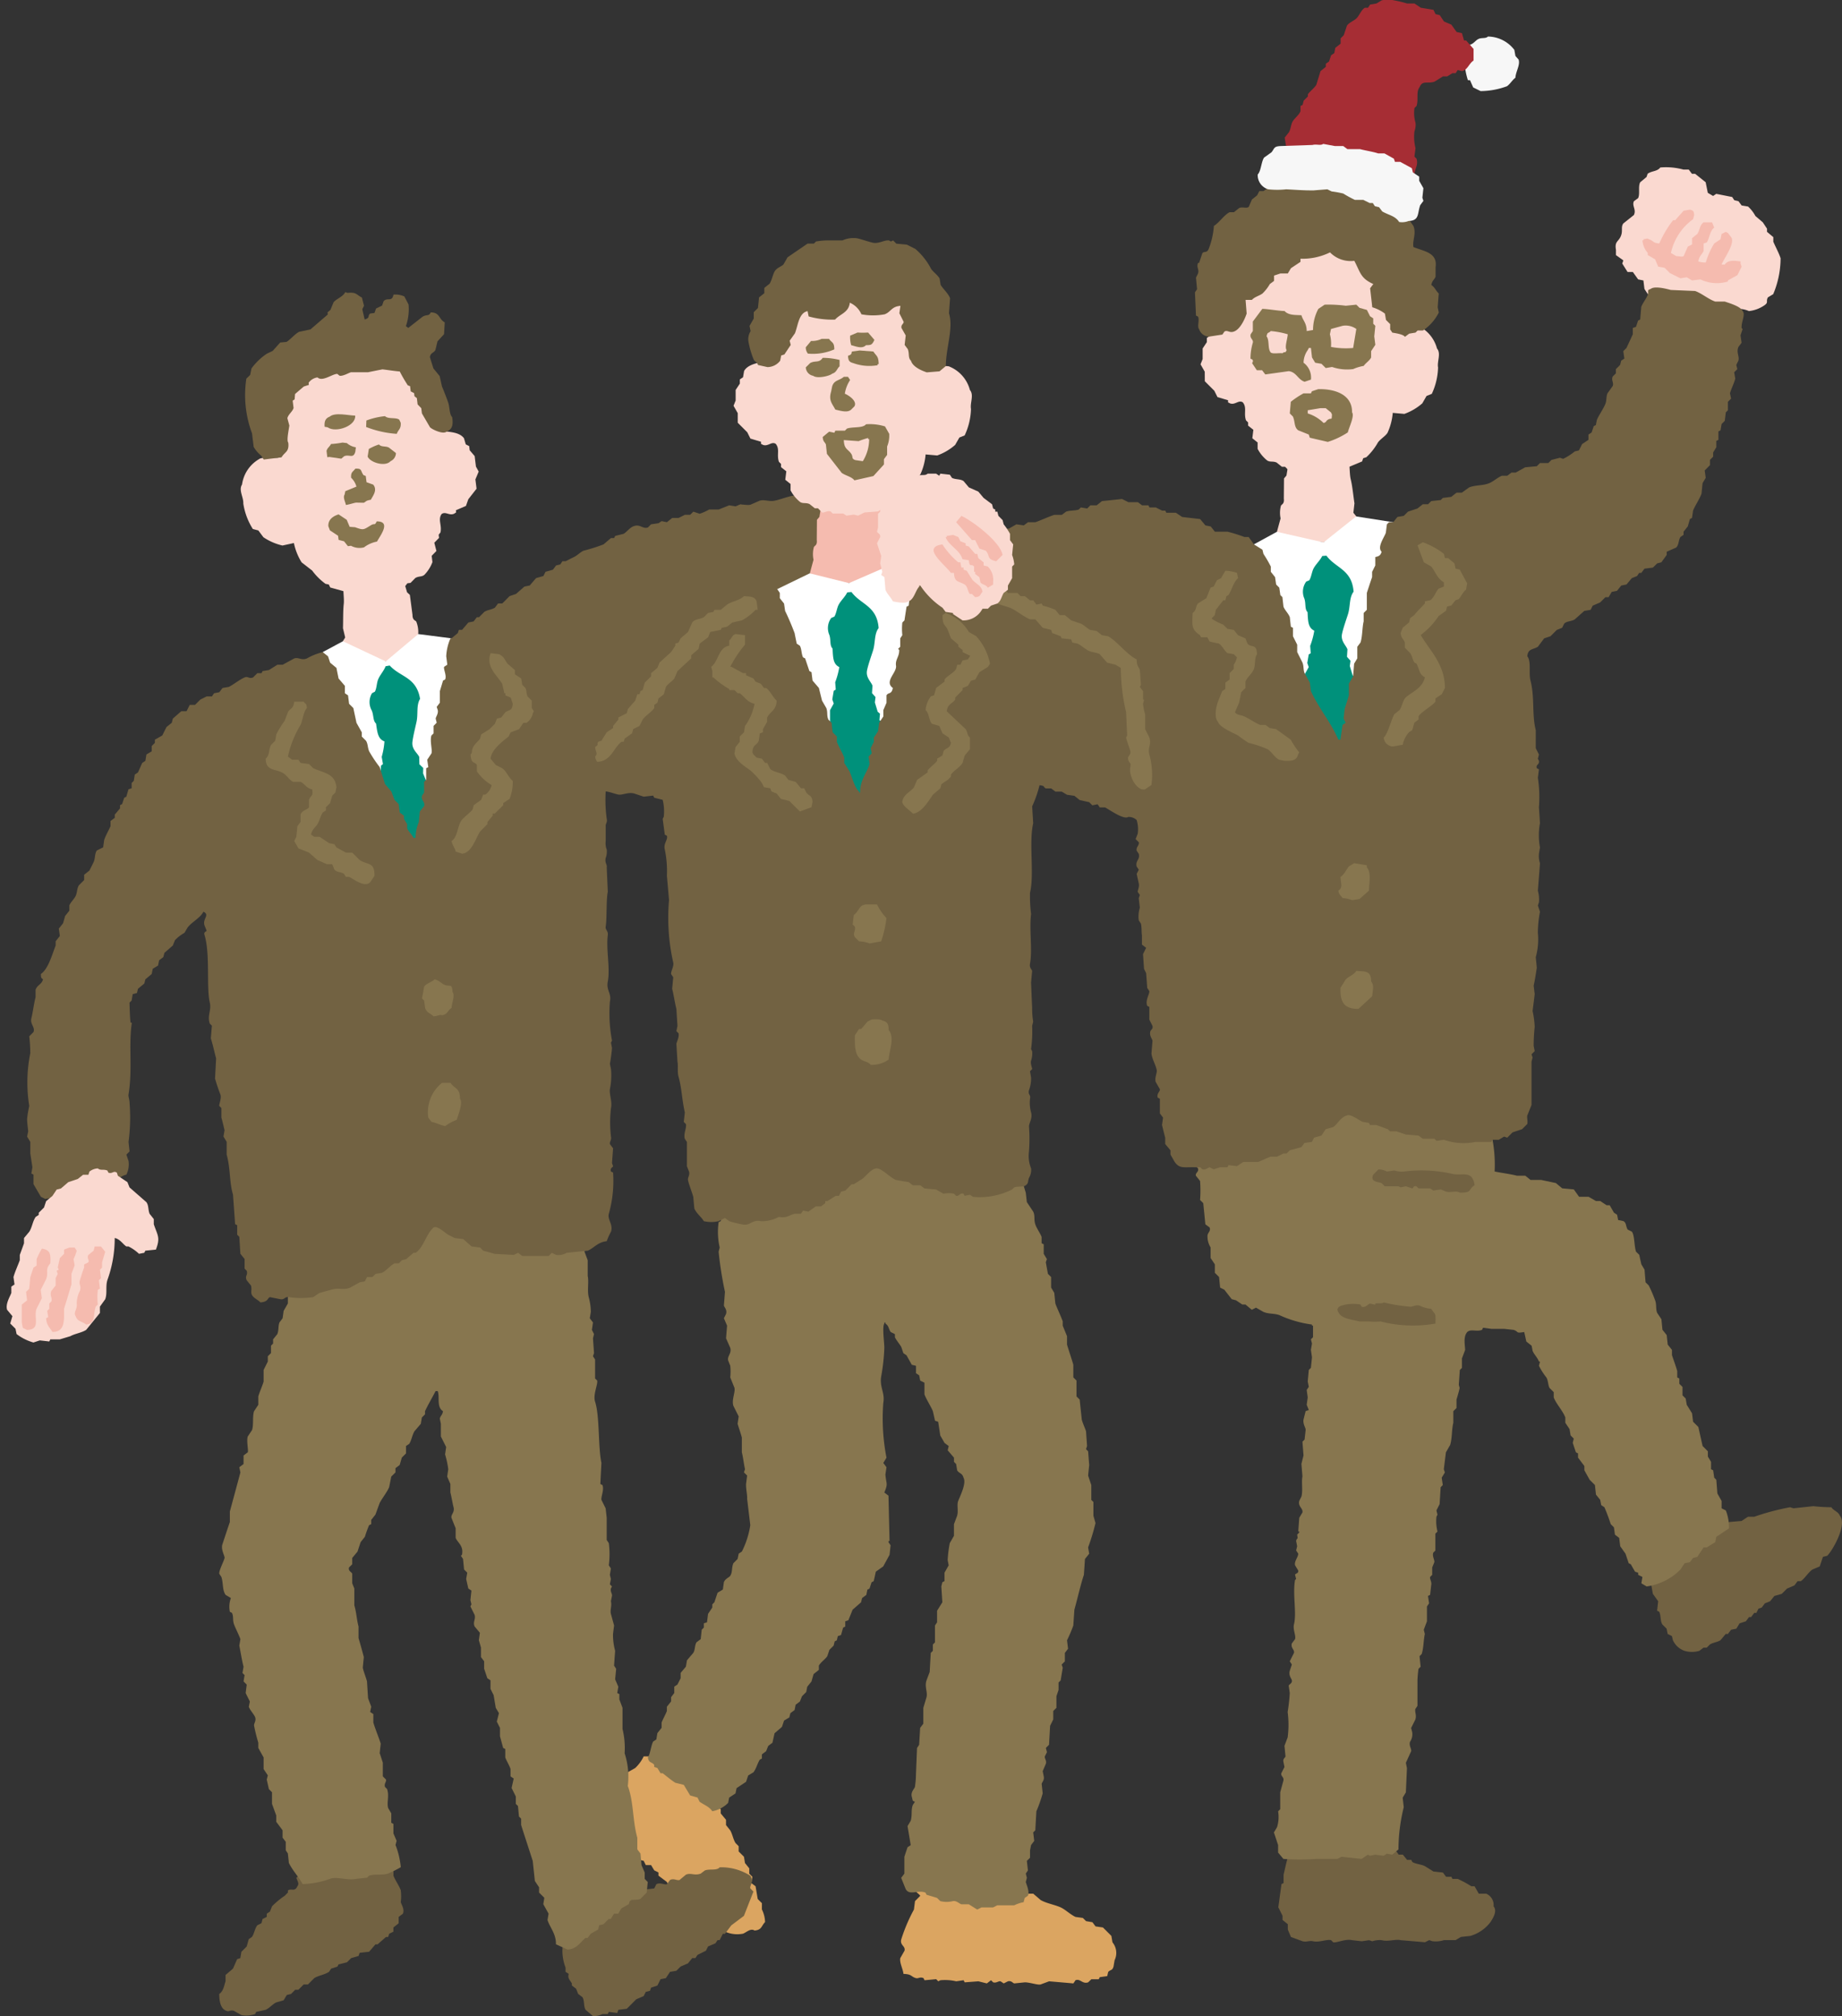 <svg xmlns="http://www.w3.org/2000/svg" xmlns:xlink="http://www.w3.org/1999/xlink" width="127" height="139" viewBox="0 0 127 139">
  <rect x="0" y="0" width="127" height="139" fill="#333333" stroke="none"/>
  <defs>
    <clipPath id="clip-path">
      <rect id="長方形_100" data-name="長方形 100" width="127" height="139" transform="translate(-0.458 0.047)" fill="none"/>
    </clipPath>
  </defs>
  <g id="illust_boys-3" transform="translate(0.458 -0.047)" clip-path="url(#clip-path)">
    <path id="パス_2405" data-name="パス 2405" d="M37.144,19.264l.426.121.128.162c.24.088.511-.114.675-.143.242.026.483.052.725.081l.449-.1.506.057.385-.176.506.057.25-.266.452-.1c.169-.086.152-.2.395-.247.057-.321.387-.644.266-1.07l-.193-.24c.026-.219.05-.435.074-.651-.078-.5-.14-1.182-.254-1.64-.117-.478-.021-1.215-.262-1.569a1.635,1.635,0,0,0-.908-.395c-.333.2-1.063-.119-1.381-.083a5.364,5.364,0,0,0-1.657.4L37.5,14.836l-.169.2-.012,1.391c.045.371-.147.385-.2.49a1.9,1.9,0,0,0-.024.875c-.086.309-.169.616-.252.925Z" transform="translate(50.739 17.997)" fill="#fad9d0" fill-rule="evenodd"/>
    <path id="パス_2406" data-name="パス 2406" d="M36.174,16.926l1.583-.865,3.214.73L43.224,15l2.558.4L43.4,27.607l-4.976.259Z" transform="translate(49.821 20.651)" fill="#fff" fill-rule="evenodd"/>
    <path id="パス_2407" data-name="パス 2407" d="M15.079,22.428l-.409.174-.107.174c-.226.119-.521-.05-.687-.059l-.708.171-.459-.04-.494.119-.407-.128-.494.119-.281-.233-.459-.038c-.178-.067-.176-.183-.421-.2-.1-.311-.464-.592-.4-1.027l.162-.264-.152-.637c.017-.5,0-1.189.052-1.659.057-.487-.128-1.205.067-1.588a1.639,1.639,0,0,1,.853-.5c.357.159,1.041-.247,1.362-.25a5.358,5.358,0,0,1,1.693.193l.392,1.327.193.178.181,1.379c0,.376.195.368.261.464a1.951,1.951,0,0,1,.133.865c.119.295.24.592.361.887Z" transform="translate(13.426 22.8)" fill="#fad9d0" fill-rule="evenodd"/>
    <path id="パス_2408" data-name="パス 2408" d="M9.168,19.65l1.391-.744,2.953,1.388,2.242-1.885,2.294.295-.58,10.163-5.746.842Z" transform="translate(12.626 25.352)" fill="#fff" fill-rule="evenodd"/>
    <path id="パス_2409" data-name="パス 2409" d="M29.586,17.723l-.195-.174a4.162,4.162,0,0,1-.019-.887l.083-.578-.121-.164a4.3,4.3,0,0,0-.214-1.06A3.152,3.152,0,0,0,28,14.478c-.314.231-1.4-.174-1.976-.067-.383.071-.868.266-1.227.335-.38.076-.687-.1-1.029,0l-.628.276c-.3.062-.544-.064-.813.026l-.093.136c-.235.083-.392.033-.609.133l-.176.193-.442.012a1.489,1.489,0,0,0-.559,1.315l.223.473c.088.257-.033.535.031.815l.235.4c.081.292-.069.661.007.958.055.209.307.411.349.639.1.521-.326.9.335,1.224a2.547,2.547,0,0,0,.865.126c.159-.038.171-.295.4-.238l.124.164c.395.152.946-.15,1.205-.19l.72.107c.39-.057,1-.266,1.369-.316.259.062.521.121.782.185.547.086,1.576.2,1.852-.1l.136-.418.34-.321.064-.946c.067-.283.133-.568.2-.853Z" transform="translate(28.146 19.821)" fill="#726242" fill-rule="evenodd"/>
    <path id="パス_2410" data-name="パス 2410" d="M23.6,20.467l.426.121.128.162c.24.088.511-.114.675-.143.242.026.483.052.723.081l.452-.1.506.057.385-.176.506.057.25-.266.452-.1c.169-.086.152-.2.395-.247.057-.321.387-.644.266-1.07l-.193-.24c.026-.219.05-.435.074-.651-.078-.5-.14-1.182-.254-1.64-.116-.478-.021-1.215-.261-1.569a1.635,1.635,0,0,0-.908-.395c-.333.2-1.063-.119-1.381-.083a5.364,5.364,0,0,0-1.657.4l-.228,1.365-.169.2-.012,1.391c.045.371-.147.385-.2.49a1.9,1.9,0,0,0-.024.875c-.086.309-.169.616-.252.925Z" transform="translate(32.081 19.654)" fill="#f5bbaf" fill-rule="evenodd"/>
    <path id="パス_2411" data-name="パス 2411" d="M21.372,18.312l.656.656.216.435c.242.074.487.147.73.219v.145l.145.074c.352.121.585-.264.872-.074.3.368.05.746.219,1.239l.145.145v.219l.364.29-.071.582.364.292v.437a2.536,2.536,0,0,0,.654.8c.2.138.4.029.656.147l.364.29H26.9l.29.292c.157.038.342-.152.582-.074l.147.145h.727l.219.145.509-.071.292.071.435-.216c.316-.026.632-.05.946-.074l.292-.219.872-.364.074-.219.219-.071a4.227,4.227,0,0,0,.8-1.02c.169-.235.5-.423.656-.656a4.1,4.1,0,0,0,.364-1.381l.8.071a3.827,3.827,0,0,0,1.236-.727l.292-.509.364-.147a4.58,4.58,0,0,0,.437-1.819c-.078-.428.221-.963-.074-1.31A2.409,2.409,0,0,0,36,14.454c-.181-.126-1.008.038-1.31.074a4.69,4.69,0,0,0-.145-1.457v-.509l-.29-.219-.074-.582-.364-.582v-.219c-.1-.226-.345-.5-.437-.727L33.308,9.8l-1.091-.875h-.29l-.292-.29-.582-.219-.29-.292-.727-.071L29.816,7.9l-.582.147L29.015,7.9l-1.239.147-.509.364h-.29l-.219.29-.437.074c-.228.128-.314.494-.509.654h-.147l-.435.437-.074.292-.437.435-.071.364-.364.437c-.024.219-.05.437-.074.656l-.29.29.071.437c0,.357-.426.7-.29,1.165-.663.233-1.569.238-1.892.8l-.074.435-.219.147v.29l-.29.437v.727l-.145.364.29.509Z" transform="translate(29.036 10.881)" fill="#fad9d0" fill-rule="evenodd"/>
    <path id="パス_2412" data-name="パス 2412" d="M35.433,11.1c-.1-.33-.533-.706-.656-.946l-.071-.437c-.145-.245-.426-.437-.582-.654a4.608,4.608,0,0,0-1.091-1.384l-.582-.292-.73-.071L31.5,7.093l-.147.074-.145-.074c-.347-.033-.718.269-1.165.145-.376-.1-.777-.238-1.017-.29a1.826,1.826,0,0,0-1.02.145h-.875a4.9,4.9,0,0,0-.946.074l-.145.145h-.437l-1.381.946-.292.509c-.207.157-.442.223-.582.437s-.209.644-.364.872l-.364.292v.364l-.364.29c-.024.242-.048.485-.074.73l-.29.29v.437l-.292.509.074.364a1.028,1.028,0,0,0-.145.727,5.905,5.905,0,0,0,.364,1.239c.088.155.219.133.29.364l.656.145a1.116,1.116,0,0,0,.872-.437l.074-.364.219-.071.437-.656-.074-.29.364-.511c.216-.544.264-1.412.872-1.529l.074.364a5.955,5.955,0,0,0,1.821.219c.357-.4.939-.478,1.017-1.165a1.542,1.542,0,0,1,.8.8,4.374,4.374,0,0,0,1.6,0c.433-.155.471-.542,1.091-.582l-.074.511.292.582c.024.145-.2.2-.145.435l.29.511c-.024.216-.048.435-.074.654l.219.292c.124.338,0,.582.219.8.119.411.706.675,1.091.8l.875-.071.437-.364c0-1.239.542-2.613.216-3.64.026-.34.05-.68.074-1.02" transform="translate(29.619 9.529)" fill="#726242" fill-rule="evenodd"/>
    <path id="パス_2413" data-name="パス 2413" d="M25.555,10.536c.326,0,.387-.021.509-.219l.074-.145L25.7,9.664a4.937,4.937,0,0,1-.727,0l-.509.216a2,2,0,0,0,.071.656c.311.076.758.281,1.02,0" transform="translate(33.693 13.308)" fill="#87764f" fill-rule="evenodd"/>
    <path id="パス_2414" data-name="パス 2414" d="M25.143,10.575c0-.523-.171-.442-.364-.727h-.509a1.528,1.528,0,0,1-.73.145l-.364.437a.693.693,0,0,0,.147.435,3.694,3.694,0,0,0,1.819-.29" transform="translate(31.921 13.561)" fill="#87764f" fill-rule="evenodd"/>
    <path id="パス_2415" data-name="パス 2415" d="M24.768,11.057a3.247,3.247,0,0,0,1.671.145v-.071h.074c0-.571-.164-.561-.364-.875l-.946-.071-.511.071c-.1.064.052.193-.29.292.014.338.09.437.366.509" transform="translate(33.608 14.025)" fill="#87764f" fill-rule="evenodd"/>
    <path id="パス_2416" data-name="パス 2416" d="M25.507,10.981v-.437a4.851,4.851,0,0,0-1.165-.145c-.247.378-.509.159-.872.364l-.292.292a.618.618,0,0,0,.511.582c.269.216,1.139.014,1.31-.147.3-.09.311-.321.509-.509" transform="translate(31.921 14.319)" fill="#87764f" fill-rule="evenodd"/>
    <path id="パス_2417" data-name="パス 2417" d="M24.021,11.605l-.074.364c-.183.62.078.825.292,1.239.354.078.832.24,1.091,0l.219-.219c.223-.354-.364-.758-.656-.875a2.333,2.333,0,0,1,.366-.946l-.147-.219h-.29c-.3.264-.668.214-.8.656" transform="translate(32.897 15.078)" fill="#87764f" fill-rule="evenodd"/>
    <path id="パス_2418" data-name="パス 2418" d="M25.853,16.189l1.31-.295.727-.8v-.364l.219-.295v-.58a1.973,1.973,0,0,0,.145-.872l-.29-.511a3.484,3.484,0,0,0-1.312-.147c-.221.281-.91.157-1.31.295l-.145.143H24.54l-.071.145-.364-.071-.437.364c.024.333.136.328.219.511l.071.651,1.02,1.312c.261.19.678.257.875.511m.29-2.7a6.807,6.807,0,0,1,.656-.219v.076h.071a2.875,2.875,0,0,1-.437,1.526l-.509-.074c-.3-.1-.138-.209-.29-.437-.228-.338-.494-.307-.511-.946.34.029.68.05,1.02.074" transform="translate(32.597 16.974)" fill="#87764f" fill-rule="evenodd"/>
    <path id="パス_2419" data-name="パス 2419" d="M22.029,18.587l3-1.457,2.708.673,3.452-1.5,2.38,1.143L31.094,27.4l-6.3,1Z" transform="translate(30.34 22.445)" fill="#fff" fill-rule="evenodd"/>
    <path id="パス_2420" data-name="パス 2420" d="M28.167,61.077l-.29-.29-.147-.875-.29-.219.071-.435-.216-.219v-.364L27,58.31l-.071-.435-.366-.364v-.364l-.216-.219c-.174-.285-.2-.582-.366-.875l-.29-.364v-.364l-.364-.437V54.6l-.292-.292c-.1-.29-.193-.582-.29-.872l-.292-.219-.145-.364-.437-.29-.435-.511-.292-.071-.435-.437H22.2l-.435-.509L21.4,51.1l-.145-.145H20.015a2.684,2.684,0,0,1-.582.8l-.511.29v.219l-.29.145v.147c-.2.25-.537.466-.727.727v.145c-.178.242-.414.378-.511.727a4.558,4.558,0,0,0,.73,2.33l.582.29.145.511.509.071.364.73.292.071.145.292h.364l.219.364.29.145v.219l.582.437.147.364.654.145c.233.162.34.763.656.946l.509.145.145.364.364.292.292.071.437.366h.145v.216l.437.219.216.292a2.06,2.06,0,0,0,1.239.145c.238-.083.528-.4.8-.219.509-.036.468-.323.727-.582a2.066,2.066,0,0,0-.219-.872Z" transform="translate(23.907 70.182)" fill="#dba561" fill-rule="evenodd"/>
    <path id="パス_2421" data-name="パス 2421" d="M60.133,43.775a11.778,11.778,0,0,1-1.239-.074l-1.381.147-.219-.074a16.356,16.356,0,0,0-2.475.656h-.437l-.437.29c-.29.024-.582.048-.872.074l-.292.219c-.266.048-.533.1-.8.145l-.364.29-.511.145-.364.511h-.364l-.29.364-.511.219-.364.364H49.07l-.145.29-.437.147-.074.216-.29.074L47.9,48c-.059.43.166.682-.219.946l.145.8.366.509-.074.656.145.071c.136.29.059.628.219.875l.29.29.074.364.292.147.071.29a1.391,1.391,0,0,0,.8.727,1.812,1.812,0,0,0,1.02,0l.29-.219h.219l.219-.219c.228-.14.49-.152.727-.29l.364-.437H53l.219-.29.364-.074.219-.364.437-.145.219-.292H54.6l.219-.29h.145l.145-.292.219-.071.219-.292.364-.145.292-.364.509-.145.364-.364.509-.219.219-.292h.219c.254-.155.525-.616.8-.8l.509-.219.219-.656.292-.074c.335-.3,1.412-2.144.872-2.765-.1-.281-.423-.335-.582-.582" transform="translate(65.676 60.186)" fill="#726242" fill-rule="evenodd"/>
    <path id="パス_2422" data-name="パス 2422" d="M51.218,57.22h-.509l-.292-.509H50.2a8.059,8.059,0,0,0-.946-.511h-.364l-.071-.145h-.366l-.216-.29c-.219-.026-.437-.05-.656-.074L47,55.328c-.283-.147-.606-.133-.872-.292l-.074-.145h-.29l-.292-.364h-.29l-.147-.219c-.338-.071-.678-.145-1.017-.219-.216-.1-.573-.352-.8-.435-.266-.026-.535-.05-.8-.074l-.582-.29c-.264-.055-.454.178-.582.216l-.219-.071-1.091.071-.219.147-.435-.074-.219.219c-.155.043-.281-.145-.511-.074l-.435.219v.364h-.364c-.216.107-.421,1.274-.511,1.6v.582l-.145.071c-.074.535-.145,1.07-.219,1.6l.292.582v.29l.364.292V59.7l.219.509.8.292c.283.074.466-.064.73,0,.395.1.937-.152,1.236-.074l.145.145c.238.057.83-.257,1.31-.145l.656.074.509-.074.219.074a1.6,1.6,0,0,1,.656-.074c.454.119.941-.09,1.31,0L47,60.568l.292-.145.216.074a1.848,1.848,0,0,0,.8-.074h.8l.364-.219.656-.071a2.694,2.694,0,0,0,1.381-.946c.185-.281.492-.775.219-1.094a.849.849,0,0,0-.509-.872" transform="translate(50.791 73.382)" fill="#726242" fill-rule="evenodd"/>
    <path id="パス_2423" data-name="パス 2423" d="M18.686,56.449c-.1-.3-.407-.735-.509-1.02v-.435a3.63,3.63,0,0,0-.437-.875,1.329,1.329,0,0,0-.946-.435,2.8,2.8,0,0,1-1.02.509h-.727c-.2.069-.632.361-.872.437l-.582-.074-.511.437-.509-.074-.437.292-.364.071-.29.292c.057.214.223.385.071.582-.185.409-.423.121-.654.29v.145l-.219.219a5.664,5.664,0,0,0-.875.727l-.145.364-.219.147v.219l-.29.145-.074.29-.29.145c-.171.233-.207.559-.364.8L8.2,59.8l-.145.511-.364.364-.074.437L7.4,61.18l-.29.656-.511.437v.435c-.1.278-.133.666-.435.875,0,.509.1,1.046.509,1.165.15.088.24-.093.509,0l.511.29a1.8,1.8,0,0,0,.946-.074l.071-.145.656-.145c.259-.116.487-.4.727-.509l.509-.147.219-.364.292-.071.29-.292h.219l.364-.364h.292l.435-.437c.335-.2.7-.223,1.02-.435l.145-.219.437-.145.071-.147.582-.145.292-.29.509-.147.074-.216c.219-.026.437-.05.654-.074l.437-.509h.145l.582-.511h.147l.071-.219.292-.145V59l.364-.292V58.27l.29-.219c.14-.3-.116-.661-.145-.8a3.153,3.153,0,0,0,0-.8" transform="translate(8.494 73.935)" fill="#726242" fill-rule="evenodd"/>
    <path id="パス_2424" data-name="パス 2424" d="M29.073,55.629c-.052-.214.276-.452,0-.872a3.68,3.68,0,0,0-2.111-.582c-.2.247-.692.09-1.02.216l-.29.219c-.44.159-.67-.078-1.02.074l-.435.364c-.2.055-.392-.133-.656,0l-.219.292c-.159.059-.464-.143-.727,0l-.145.29-.656.074-.145.29-.509.145-.219.292-.656.071-.437.366-.582.071-.582.582-.364-.074c-.328.114-.525.571-.8.73l-.437.071c-.238.112-.49.376-.727.511a3.221,3.221,0,0,0,0,2.327v.292l.219.145c-.09.3.076.416.216.656v.145l.292.219.145.364.292.219c.157.25.067.62.216.872l.511.437a1.374,1.374,0,0,0,.654-.145h.364l.074-.147.582.074L19.976,64l.582-.071.654-.656.509-.219.147-.29.29-.074.074-.219.437-.145.216-.437.364-.071.292-.437.437-.074.29-.29.509-.219.292-.364h.219l.145-.219.582-.29.145-.292.511-.219.145-.219h.145l.219-.435h.145l.437-.582.872-.656.656-1.674Z" transform="translate(22.199 74.61)" fill="#726242" fill-rule="evenodd"/>
    <path id="パス_2425" data-name="パス 2425" d="M40.481,58.412,39.9,57.83l-.509-.074-.219-.29-.437-.074-.219-.219-.509-.071c-.352-.162-.7-.509-1.02-.656-.449-.2-.965-.269-1.384-.509l-.509-.437h-.509l-.219-.29-.292-.074-.216-.219-1.6.074c-.6-.145-1.419-.145-1.966-.292H29.272l-.074-.145c-.226-.083-.347.1-.509.074l-.292-.074-.145.219a3.048,3.048,0,0,1-1.091,0l-.219.219c.014.478.174.4.364.654l-.364.366-.074.582A11.5,11.5,0,0,0,26,58.631c-.131.428.3.466.219.8l-.292.509c-.067.309.19.765.219,1.091.6.014.521.207.872.292.166.04.264-.109.511,0l.071.145c.269-.024.535-.048.8-.074l.145.147.147-.074a3.417,3.417,0,0,1,1.091.074l.509-.074.074.145.946-.071.582.145.29-.219.147.145c.235.064.345-.1.509-.071l.219.145.29-.145c.254-.057.323.121.437.145l.727-.074c.352,0,.9.2,1.091.145l.582-.216q.838.071,1.676.145l.145-.219c.34-.128.468.281.872.145L39.1,61.4h.511l.071-.145.511-.071.071-.292c.169-.174.276-.074.364-.364l.074-.437a1.15,1.15,0,0,0-.145-1.236Z" transform="translate(35.687 75.103)" fill="#dba561" fill-rule="evenodd"/>
    <path id="パス_2426" data-name="パス 2426" d="M70.92,62.066v-.509l-.29-.511c-.026-.314-.05-.63-.074-.946l-.145-.145-.074-.509-.145-.074v-.509l-.219-.364v-.364l-.364-.366q-.146-.653-.292-1.31l-.364-.364-.071-.582-.364-.582-.074-.435-.219-.219V53.7l-.219-.219v-.364l-.145-.074V52.6c-.1-.347-.261-.787-.364-1.094v-.364l-.292-.364-.071-.656-.292-.364-.071-.727-.292-.437c-.114-.264-.033-.613-.145-.872a9.4,9.4,0,0,0-.437-1.02l-.219-.216-.071-.875-.219-.364c-.048-.219-.1-.437-.145-.656l-.219-.216c-.131-.342-.1-1.155-.292-1.384l-.29-.145c-.138-.231-.074-.452-.292-.582l-.364-.074-.071-.364-.219-.145-.292-.511h-.216l-.437-.29h-.292l-.509-.292h-.656l-.364-.509c-.266-.024-.532-.048-.8-.074l-.437-.364-1.02-.216h-.727l-.364-.292H56.8c-.426-.112-1.117-.2-1.529-.29a9.465,9.465,0,0,0-.145-2.185c-.138-.556.245-1.041-.074-1.455-.116-.376-.784-.506-1.091-.73L53.3,33.75l-.29-.145-.219-.29c-.2-.124-.411-.057-.656-.147l-.145-.145H51.63l-.437-.29h-.364l-.437-.219h-.364l-.582-.292c-.388-.121-.735-.007-1.091-.145l-.219-.219c-.252-.131-.426-.045-.727-.145-.242-.081-.568-.283-.8-.364l-.727-.074-.145-.29c-.3-.216-.732-.088-1.091-.219l-.437-.292-.511.074c-.8-.01-.654.157-1.091.437V31.2H42.24a6.931,6.931,0,0,1-1.384.946c-.3.2-.494.611-.8.8l-.366.074-.29.292-.364.145-.145.29-.73.364-.145.292h-.145l-.364.364-.292.074-.145.29h-.219l-.509.582-.364.074-.219.29-.29.074-.219.364H34.89l-.366.364a1.137,1.137,0,0,0-.071,1.02l.219.071-.074.437.219.219c.083.257-.19.288-.145.509l.29.364a8.556,8.556,0,0,1,0,1.31l.219.219c.048.485.1.97.145,1.457l.292.216c.1.266-.133.34-.145.582a1.46,1.46,0,0,0,.216.8v.727l.292.437v.582l.29.29c.026.245.05.487.074.73l.29.145c.171.219.34.437.511.654l.29.074.437.292h.219l.437.364.29-.147.509.292c.376.159.694.088,1.094.219a7.8,7.8,0,0,0,2.256.654v.074h.071v.8l-.145.145.074.29-.074.437.074.511-.074.727-.145.145-.074.8.074.364-.145.219.071.509-.071.509.145.364-.219.074-.145.582c-.055.323.166.578.145.727l-.074.656-.145.145c.024.316.05.63.074.946l-.145.582.071.872c-.083.335.043.97-.071,1.384l-.147.292c-.1.409.266.5.219.8l-.219.366c-.024.314-.048.63-.071.946H41.8v.071l-.145.145c.074.437.009.133-.071.437l.071.364-.071.292.145.219c0,.247-.281.513-.219.8l.219.366c.026.223-.171.174-.219.29l.074.29-.074.074c-.176,1.008.126,2.27-.074,3.057-.088.349.152.782.074,1.02l-.219.29c-.093.328.2.433.145.656l-.29.582.145.219-.145.435c-.093.333.128.54.145.656.033.216-.174.254-.219.364l.074.509A12.4,12.4,0,0,1,41,76.113a6.708,6.708,0,0,1,0,1.747l-.219.582.071.727c-.033.112-.181.143-.145.366l.074.364-.219.435c-.033.228.2.245.145.511l-.219.8V82.81l-.145.147a2.36,2.36,0,0,1-.074,1.091l-.216.364c.1.292.193.582.29.872V85.8l.364.437a15.857,15.857,0,0,0,2.256,0h1.457l.29-.147,1.384.147.437-.292.145.074.364-.074.582.074.219-.147.364.074.437-.364a12.111,12.111,0,0,1,.364-2.912c-.026-.219-.05-.437-.074-.654l.219-.366.074-1.674-.074-.364.364-.8c.036-.159-.169-.4-.074-.654a.917.917,0,0,0,.147-.656l-.074-.29.29-.582c.1-.314-.048-.509,0-.727l.147-.219V73.931a7.461,7.461,0,0,1,.071-.8l.147-.145c-.026-.242-.05-.485-.074-.727l.145-.147c.14-.407.126-.982.219-1.381l-.074-.292.219-.582V68.836l.147-.219-.074-.511.145-.071.074-.656c.059-.245-.109-.423-.074-.582l.145-.145v-.509l.147-.364c.024-.171-.157-.4-.074-.656l.145-.145V63.813l.145-.145a3,3,0,0,1-.071-1.02l.071-.145-.071-.292.219-.435.071-1.165.147-.147-.074-.509.219-.364-.074-.219.145-1.165.292-.509c.145-.478.1-1.056.219-1.529v-.8l.219-.219v-.582c.05-.166.176-.585.216-.8L52.8,53.55l.071-1.02.147-.145v-.656l.219-.582c-.012-.371-.138-.9.145-1.236.262-.231.628,0,1.017-.147l.074-.145.582.074h.872l.656.071c.392.138.107.25.727.147.05.216.1.435.145.654l.366.292.071.364c.116.257.321.437.437.727H58.4l-.074.29a4.548,4.548,0,0,0,.509.8c.133.214.112.509.219.727l.292.292v.364c.176.459.62.908.8,1.384v.364l.292.437.071.435.219.219-.071.292.219.654.145.074v.29l.437.582v.292l.364.654.364.364.071.656.292.364.071.364.219.145a12.292,12.292,0,0,1,.437,1.165l.219.219.071.509.292.219.074.582.364.511c.071.216.145.435.219.654l.145.074.29.509.219.074v.145l.292.145-.074.437.364.219a4.06,4.06,0,0,0,2.33-1.165l.29-.437.364-.071.219-.292.292-.074c.145-.216.29-.435.435-.654H69.9l.582-.364.074-.364.872-.582a3.106,3.106,0,0,0-.219-1.239Z" transform="translate(47.321 41.969)" fill="#87764f" fill-rule="evenodd"/>
    <path id="パス_2427" data-name="パス 2427" d="M49.315,60.3v-.946l-.145-.145v-1.02l-.219-.654c.024-.245.048-.487.074-.73-.026-.314-.05-.63-.074-.946l-.145-.145.071-.219-.071-1.017c-.064-.209-.223-.54-.292-.8-.048-.461-.1-.922-.145-1.384l-.219-.219V50.982l-.219-.219v-.872c-.119-.409-.319-1-.435-1.384v-.582L47.2,47.2V46.9c-.126-.359-.449-1.036-.509-1.236-.026-.242-.05-.487-.074-.73l-.219-.364v-.727l-.219-.219c-.048-.266-.1-.533-.145-.8l.074-.216-.219-.364v-.656l-.145-.074v-.435c-.088-.24-.352-.606-.437-.875-.112-.345,0-.585-.145-.872l-.437-.656c-.024-.219-.048-.437-.074-.654-.214-.67-.464-1.7-1.017-2.04l-.437.074-.364-.145-.219.071-.364-.29-.509.071-.656-.29H40.8l-.366-.364c-.311-.2-.78-.223-1.091-.437l-.219-.364c-.219-.024-.435-.048-.654-.074l-.364-.364h-.364l-.292-.219-.29.074-.292-.364H36.43l-.216-.219-.219.074c-.207-.078-.44-.352-.656-.437-.309-.121-.616-.033-.946-.145a6.355,6.355,0,0,0-2.33-.511l-.654.292-.437.437L30.463,33l-.147.219c-.216.071-.435.145-.654.219l-.292.364-.654.29-.292.364-.435.147-.364.435-.366.145-.216.292H26.75l-.29.364-.219.074-.145.364a7.455,7.455,0,0,1-.73.364l-.29.29-.437.219-.071.219-.437.074-.437.29-.219.509a4.617,4.617,0,0,1,0,.73c-.109.433.233.739.145,1.017l-.145.074a4.8,4.8,0,0,0,.074,1.747l-.074.29a25.158,25.158,0,0,0,.437,2.767c-.024.314-.048.63-.074.946.038.128.235.29.147.582l-.147.29.219.511-.071.872.29.656c.107.4-.212.552-.145.872l.145.364a3.781,3.781,0,0,1,0,.8l.292.727c.069.3-.212.834-.074,1.239l.364.727-.074.509c.067.238.219.666.292.946v1.02c.086.319.143.853.219,1.165l-.074.219.219.219-.074.58c-.012.368.1.8.074,1.02.074.606.145,1.212.219,1.821a6.051,6.051,0,0,1-.582,1.819l-.219.145-.074.364-.29.292c-.133.3-.052.62-.219.872-.076.116-.338.19-.437.437l-.071.509-.364.219c-.074.219-.147.437-.219.656l-.145.145v.219l-.292.437-.074.582-.216.071v.292l-.147.145-.071.654-.292.219c-.136.245-.081.506-.219.727l-.435.511-.074.437-.364.435v.364l-.219.437-.219.145v.437l-.219.29v.292l-.29.364v.292c-.086.235-.283.58-.364.8v.364l-.292.366-.071.435-.219.145c-.15.269-.2.868-.364,1.094.064.4.242.283.435.509v.145l.219.074.219.364h.145c.271.2.578.473.875.656l.582.145.437.727.509.145.145.292c.323.228.656.328.875.654A2.063,2.063,0,0,0,24.13,80.1l.071-.364.437-.29.074-.364.654-.437.147-.437.364-.219c.2-.273.254-.566.435-.872l.147-.074v-.29l.29-.219.145-.364.292-.219c.048-.219.1-.437.145-.654l.509-.437.147-.437.364-.219.071-.29.292-.219.071-.364.292-.219.145-.364.292-.292.071-.364.292-.364.145-.509.364-.292v-.29c.121-.235.44-.437.582-.656l.145-.435.292-.292.071-.29.147-.074.071-.29.219-.074.145-.509.147-.074v-.364l.216-.074.292-.727.582-.509.071-.292.292-.219.074-.364.145-.071.145-.437.145-.074c.05-.216.1-.435.145-.654l.511-.364.437-.8.071-.656-.145-.216v-.074h.074q-.039-1.565-.074-3.131L34.9,58.7c.269-.644.133-.547.074-1.236l.074-.509-.219-.292.219-.364a14.17,14.17,0,0,1-.219-3.785c.128-.687-.271-1.072-.145-1.821a13.7,13.7,0,0,0,.216-1.964c0-.4-.159-1.455,0-1.676v-.071h.074v.071c.247.159.2.342.364.582l.292.147V48c.109.216.316.461.435.656l.147.437.216.145.366.656.29.071v.509l.219.147.071.364.292.145v.8c.112.323.459.856.582,1.165.048.219.1.435.145.654l.219.074.145.946.292.509.29.219-.071.292.435.509v.29l.147.147.071.435c.131.226.354.178.437.511.219.383-.242,1.274-.364,1.6-.109.292.026.663-.074,1.02l-.219.582v.8l-.29.509a8.96,8.96,0,0,0-.145,1.165l.071.364-.29.509v.582l-.147.074-.071.29.071,1.094-.364.582v.8l-.145.216v1.165l-.145.147v.435l-.145.145c-.026.437-.05.875-.074,1.312l-.219.582c-.147.437.09.794,0,1.162l-.219.73v1.091l-.219.29L37.3,76.093l-.145.219c-.026.606-.05,1.215-.074,1.821a6.132,6.132,0,0,1-.074.872c-.059.15-.29.349-.216.656l.071.29.145.074-.145.219c-.133.354-.026.708-.145,1.091L36.5,81.7l.219,1.31-.219.145-.219.656v1.165l-.219.29.292.73c.238.549.868.067,1.384.29l.071.145.727.219.219.219a1.749,1.749,0,0,0,.875,0c.259-.036.409.164.582.219h.509l.582.364.29-.145h.8l.292-.147h1.165a2.62,2.62,0,0,1,.654-.216l.074-.292L44.8,86.5c.128-.29-.1-.761-.147-.946l.074-.292-.074-.29.147-.219-.074-.656.219-.216v-.511l.071-.364.219-.29-.071-.582.145-.147c.024-.435.048-.872.074-1.31a9.756,9.756,0,0,0,.435-1.236l-.071-.656c.038-.136.195-.257.145-.509l-.074-.364.219-.511c.067-.235-.1-.345-.071-.509l.145-.29-.074-.292.219-.219c.024-.435.048-.872.074-1.31l.216-.437v-.58l.219-.219v-.8l.147-.437V71.8l.145-.145.145-.875-.074-.219.219-.219V69.76l.219-.29-.071-.582a9.4,9.4,0,0,0,.435-1.02c.024-.364.05-.727.074-1.091.214-.758.414-1.678.654-2.4.026-.364.05-.73.074-1.094l.292-.364-.074-.435a15.064,15.064,0,0,0,.509-1.676Z" transform="translate(25.614 44.245)" fill="#87764f" fill-rule="evenodd"/>
    <path id="パス_2428" data-name="パス 2428" d="M45.05,34.225a9.649,9.649,0,0,0-3.276-.145,1.676,1.676,0,0,1-.654-.074l-.511.074a1.3,1.3,0,0,0-.582-.145l-.364.364c-.226.513.352.485.582.582l.219.216h.946l.145.074.364-.074.437.147c.088-.026.062-.2.292-.147l.145.147h.8l.216.145.511-.074.364.147c.314.086.727-.081.946.071.891.014.554-.2,1.02-.509a1.04,1.04,0,0,0-.219-.582c-.361-.307-.813-.067-1.384-.219" transform="translate(54.555 46.736)" fill="#726242" fill-rule="evenodd"/>
    <path id="パス_2429" data-name="パス 2429" d="M35.5,82.3v-.437l-.219-.509-.071-.8-.219-.29v-.8c-.335-1.191-.245-2.487-.656-3.566a5.234,5.234,0,0,0-.219-2.258,5.54,5.54,0,0,0-.145-1.674V70.51l-.219-.582v-.364l-.145-.074.074-.437-.219-.509.071-.727-.145-.219c.024-.34.048-.68.074-1.02a4.171,4.171,0,0,1-.147-1.165l.074-.582-.219-.8c-.071-.281.081-.54,0-.875l.074-.364c.021-.169-.119-.269-.074-.509l.074-.145-.145-.147.071-.364-.071-.29.071-.437-.145-.219a5.863,5.863,0,0,0,0-1.529l-.145-.219V57.406l-.074-.654-.29-.582c-.036-.219.2-.7.071-1.02l-.145-.074q.036-.727.074-1.455c-.233-1.077-.114-3.228-.437-4.222-.157-.48.2-1.179.145-1.455l-.145-.145V46.487l-.145-.216.071-.219-.071-1.02.071-.29-.145-.292.074-.509-.219-.292.071-.435a4.053,4.053,0,0,0-.145-1.02c-.114-.445.021-1.1-.071-1.455V39.646l-.219-.582c.024-.314.048-.63.071-.946l-.219-.29c-.1-.319.159-.352-.071-.656-.15-.509-1.643-1.044-2.185-1.236-.29-.026-.582-.05-.872-.074l-.145-.219-.73-.071c-.3-.1-.7-.271-1.017-.364a4.19,4.19,0,0,0-.8,0l-.292-.292h-.071l-.509.074-.656-.074c-.076.029-.131.242-.364.145l-.219-.29-.509.071-.8-.216c-.33-.093-.426.193-.656.145l-.435-.292h-.366a1.841,1.841,0,0,0-.8-.145c-.309.478-.43.076-.946.292l-.437.29h-.292l-.216.292-.511.145-.29.29h-.145v.145l-.219.219H16.5v.147l-.582.582c-.216.071-.435.145-.654.216l-.437.656-.654.219-.147.29c-.166.178-.366.15-.582.292l-.435.509-.364.074-.292.435c-.314.319-.87.552-1.02,1.02-.214.29.033.409.074.582l-.145.727-.364.437v.437l-.292.509-.071.509-.219.292c-.1.281-.036.533-.145.8l-.292.364v.29l-.145.145v.511l-.219.219v.364l-.29.582v.8c-.1.34-.276.708-.366,1.02v.582l-.29.437c-.128.349-.017.956-.145,1.31l-.292.437c-.1.3.059.958,0,1.091l-.29.219V53.7l-.292.219.074.364c-.219.818-.5,1.852-.727,2.693V57.7c-.155.449-.359,1.072-.511,1.529-.124.371.171.806.147.946-.033.195-.4.872-.364,1.091l.145.219c.143.454.057.9.29,1.236l.364.219a1.75,1.75,0,0,0-.071.946l.145.074c.131.273.029.473.145.8.1.271.357.758.437,1.017l-.074.437c.1.513.2,1.127.292,1.457l-.074.435.145.147-.071.435.219.219-.074.582.29.582-.071.364c.078.238.361.518.437.727.086.242-.1.421-.074.582a11.746,11.746,0,0,0,.29,1.165v.364l.366.656v.8l.29.435-.074.292c.05.219.1.437.147.654l.216.219v.8l.292.8v.437l.437.582v.509l.219.29v.582l.145.219.071.656c.266.542.675.951.946,1.455a6.032,6.032,0,0,0,1.895-.364c.452-.176,1.255.143,1.819,0l.727-.074.145-.145c.39-.126.927-.01,1.312-.145a7.866,7.866,0,0,0,.872-.437,5.706,5.706,0,0,0-.364-1.529l.074-.29-.219-.511v-.654l-.147-.074v-.654l-.216-.364c-.109-.39.09-.825-.074-1.312l-.145-.145c-.074-.231.112-.354.071-.509l-.219-.219v-.946l-.216-.656.071-.654c-.128-.414-.383-1.022-.509-1.457v-.582l-.219-.145.074-.364-.219-.582c-.024-.387-.05-.775-.074-1.165-.069-.264-.257-.737-.29-.946l.071-.727c-.1-.392-.252-.934-.364-1.31v-.8c-.133-.5-.14-.953-.29-1.455V62.284l-.145-.364v-.656c-.048-.128-.295-.193-.219-.437l.219-.216v-.437l.364-.437c.071-.219.145-.437.216-.654l.292-.366a8.236,8.236,0,0,1,.29-.8l.147-.074v-.29l.29-.366.292-.8c.178-.342.513-.751.654-1.094.05-.242.1-.485.145-.727l.292-.29v-.292l.29-.219.147-.509.29-.29v-.511l.219-.145c.169-.264.2-.6.364-.872l.437-.511.071-.437.219-.216v-.219c.207-.445.5-.937.727-1.384h.147c.159.39-.1,1.089.364,1.384-.05.3-.145.257-.219.509l.074.364V51.8l.364.727-.074.509a6.268,6.268,0,0,1,.219,1.02l-.074.509.219.509v.582c.071.269.159.789.219,1.02.093.357-.185.492-.145.727l.29.727v.656c.124.328.568.547.437,1.165l-.074.074.147.216.071.73.219.216-.074.437.147.656.216.145-.071.656.071.29-.071.145.29.582c.088.321-.136.478,0,.8l.364.437-.071.509.145.509v.656l.219.29v.511l.219.654.219.147V69.2l.216.435c.05.292.1.582.147.875l.219.364-.147.582.219.435v.582l.219.8.145.074v.582c.071.2.295.573.364.8v.509l.219.145c-.048.219-.1.437-.145.656l.29.582v.509l.147.145.071.727.147.147v.435c.257.808.53,1.638.8,2.475.05.461.1.922.147,1.384l.29.437v.364l.364.364-.071.437.364.654-.074.437c.176.544.592.941.582,1.674l.8.364c.647-.033.865-.5,1.236-.8h.147l.216-.292.511-.29.071-.292.292-.071.364-.364h.145l.219-.366h.292l.216-.364.511-.29.071-.219c.231-.147.447-.033.73-.145l.435-.437c.024-.242.05-.485.074-.727Z" transform="translate(8.492 47.282)" fill="#87764f" fill-rule="evenodd"/>
    <path id="パス_2430" data-name="パス 2430" d="M44.262,38.011c-.257-.083-.485.1-.656.074a11.707,11.707,0,0,1-1.819-.292c-.138.1-.352.033-.582.074v.071h-.074l-.29-.071c-.164.048-.3.309-.582.219l-.074-.147a2.751,2.751,0,0,0-1.31.074c-.219.064-.364.245-.219.437.19.471.941.518,1.457.654h.654a4.945,4.945,0,0,0,.8,0,9,9,0,0,0,3.785.147c.019-.789.021-.53-.29-1.02a2.153,2.153,0,0,1-.8-.219" transform="translate(53.16 52.048)" fill="#726242" fill-rule="evenodd"/>
    <path id="パス_2431" data-name="パス 2431" d="M41.84,28.739l.207-.162.026-.587c.043-.14.262-.281.178-.525l-.233-.2c-.121-.3.238-.556.071-.956l-.24-.273c-.05-.311-.1-.625-.147-.937l-.155-.133.038-.442-.157-.133-.195-.642.045-.368-.242-.273.033-.513c-.1-.283-.478-.568-.373-1.067.076-.376.283-.96.407-1.346.176-.554.074-1.146.39-1.562-.116-1.538-1.227-1.609-1.873-2.484l-.29.024c-.157.321-.43.549-.592.849-.128.242-.157.6-.3.825l-.212.09A1.181,1.181,0,0,0,38.1,19.1c.116.357.007.711.219.932.031.659.043,1.072.464,1.277a5.393,5.393,0,0,1-.283,1.046l.038.506-.138.083-.1.592.1.285-.257.459c0,.34,0,.68,0,1.022l-.195.307.04.506-.307.756.045.58-.252.53.04.509-.212.088c.062.537.252.464.423.77.067.214.131.428.2.642l.235.2.033.435.335.559-.045.368.4.407.269.637.554.54A1.485,1.485,0,0,0,40.932,32.1l-.029-.364c.1-.295.338-.735.43-1.056l-.029-.364.14-.083c.052-.247.107-.494.162-.742l.138-.086c.033-.221.064-.442.1-.663" transform="translate(51.375 22.22)" fill="#00917b" fill-rule="evenodd"/>
    <path id="パス_2432" data-name="パス 2432" d="M28.065,29.793l.207-.162.026-.587c.043-.14.262-.281.178-.525l-.233-.2c-.121-.3.238-.556.071-.956l-.24-.273c-.05-.311-.1-.625-.145-.937l-.157-.133.038-.442-.157-.133-.195-.642.045-.368-.242-.273.033-.513c-.1-.283-.478-.568-.373-1.067.076-.376.283-.96.407-1.346.176-.554.074-1.146.39-1.562-.116-1.538-1.227-1.609-1.873-2.484l-.29.024c-.157.321-.43.549-.592.849-.128.242-.157.6-.3.825l-.212.09a1.181,1.181,0,0,0-.128,1.179c.116.357.007.711.219.932.031.659.043,1.072.464,1.277a5.392,5.392,0,0,1-.283,1.046l.038.506L24.623,24l-.1.592.1.285-.257.459c0,.34,0,.68,0,1.022l-.195.307.04.506-.307.756.045.58-.252.53.04.509-.212.088c.062.537.252.464.423.77.067.214.131.428.2.642l.235.2.033.435.335.559-.045.368.4.407.269.637.554.54a1.485,1.485,0,0,0,1.231-1.044l-.029-.364c.1-.295.338-.735.43-1.056l-.029-.364.14-.083c.052-.247.107-.494.162-.742l.138-.086c.033-.221.064-.442.1-.663" transform="translate(32.403 23.672)" fill="#00917b" fill-rule="evenodd"/>
    <path id="パス_2433" data-name="パス 2433" d="M15.275,31.671l.19-.181-.026-.585c.029-.145.235-.3.131-.54l-.252-.178c-.147-.285.185-.578-.014-.958l-.266-.25c-.076-.307-.152-.613-.231-.922l-.166-.119,0-.442-.169-.119-.252-.62.01-.371-.264-.252-.014-.513c-.124-.271-.525-.523-.468-1.027.043-.383.195-.984.281-1.379.126-.566-.029-1.148.247-1.593-.254-1.519-1.367-1.491-2.092-2.3l-.285.05c-.126.333-.38.585-.511.9-.107.254-.1.613-.226.851l-.2.107a1.184,1.184,0,0,0-.021,1.186c.15.345.074.706.3.908.09.651.14,1.065.578,1.229a5.186,5.186,0,0,1-.188,1.067l.086.5-.131.1-.045.6.119.276-.214.478c.033.34.067.68.1,1.017l-.166.323.086.5-.235.777.1.575-.2.549.086.5-.2.107c.109.528.292.437.492.73l.254.62.252.178.071.43.385.525-.01.371.433.371.323.609.6.487A1.486,1.486,0,0,0,14.676,35.1l-.059-.359c.074-.3.269-.763.33-1.091l-.062-.359.133-.1.093-.756.131-.1c.012-.223.021-.447.033-.67" transform="translate(14.493 26.608)" fill="#00917b" fill-rule="evenodd"/>
    <path id="パス_2434" data-name="パス 2434" d="M23.049,19.639l-.571.73-.164.461c-.231.1-.464.2-.694.3l.017.145-.136.09c-.335.162-.611-.19-.875.036-.254.4.04.744-.067,1.253l-.126.164.026.216-.326.333.145.568-.326.335.052.433a2.53,2.53,0,0,1-.552.875c-.185.159-.392.076-.632.226l-.326.333-.216.026-.254.326c-.15.057-.357-.109-.587,0l-.126.162-.723.09-.2.171-.513-.01-.281.107-.461-.164c-.314.014-.63.029-.946.045l-.316-.183-.913-.254-.1-.207-.226-.045a4.249,4.249,0,0,1-.92-.915l-.73-.568a4.124,4.124,0,0,1-.53-1.329l-.787.171a3.9,3.9,0,0,1-1.317-.573L8,22.52l-.38-.1a4.581,4.581,0,0,1-.656-1.752c.026-.433-.338-.927-.088-1.31A2.409,2.409,0,0,1,8.056,17.6c.166-.147,1.006-.088,1.31-.088a4.728,4.728,0,0,1-.033-1.462l-.062-.506.261-.252,0-.587.29-.623L9.8,13.865c.071-.238.283-.537.345-.777l.019-.442.977-1,.29-.036.252-.326L12.23,11l.254-.326.713-.159.2-.171.594.071.2-.171,1.246,0,.549.3.29-.036.252.264.442.019c.242.1.373.452.587.587l.143-.019.487.38.109.281.485.38.116.352.416.39.152.642.323.252-.017.442c.045.354.506.639.43,1.12.685.15,1.586.045,1.976.563l.126.426.235.119.036.288.342.4c.029.242.059.483.088.723l.19.345-.228.542c.029.216.055.433.081.649" transform="translate(9.353 14.097)" fill="#fad9d0" fill-rule="evenodd"/>
    <path id="パス_2435" data-name="パス 2435" d="M9.787,11.925c.235-.126.578-.549.868-.694l.787-.169,1.193-1.027-.019-.145.2-.171.226-.542c.25-.259.63-.361.8-.685l.155.055c.616-.076.62.14.991.319l.143.568-.116.235c.052.238.107.475.162.713.416-.128.169-.247.387-.416l.29-.036.109-.307.414-.2.109-.307c.264-.288.573.088.678-.449a1.426,1.426,0,0,1,.751.126l.288.552a3.491,3.491,0,0,1-.183,1.491l.162.126,1-.782c.333-.174.4,0,.552-.29.637,0,.547.468.965.689-.017.271-.031.542-.048.813l-.452.494-.145.6c-.128.221-.323.166-.38.487l.242.777.433.533c.052.238.107.475.159.716.15.342.361.91.433,1.12.109.319.069.785.269.994.088.547,0,.844-.39,1-.226.2-.953-.128-1.136-.3l-.559-.958-.045-.361-.252-.261-.052-.435-.164-.126-.026-.216-.233-.119-.045-.361-.155-.055a10.085,10.085,0,0,1-.556-.958c-.364-.026-.794-.1-1.193-.145-.333.064-.668.131-1,.2l-1.174,0c-.171.052-.537.273-.777.242l-.162-.128c-.333-.012-1.02.563-1.365.242a.893.893,0,0,0-.613.368l.017.145-.352.116-.6.513-.029.371-.136.09.062.5c-.059.245-.373.447-.426.713l.136.5c-.029.245-.207,1.027-.074,1.182.074.651-.247.628-.464,1.01-.409.052-.818.1-1.227.152l-.181-.271a2.15,2.15,0,0,1-.513-.6c-.038-.314-.078-.625-.116-.939a7.533,7.533,0,0,1-.39-3.766l.261-.252.093-.452a4.249,4.249,0,0,1,1.048-1.01l.416-.2.516-.578Z" transform="translate(9.507 11.694)" fill="#726242" fill-rule="evenodd"/>
    <path id="パス_2436" data-name="パス 2436" d="M9.452,12.942,9.226,12.9c-.033-.38.057-.585.354-.7.373-.314,1.279-.074,1.752-.069.071.713-1.322,1.2-1.88.818" transform="translate(12.697 16.569)" fill="#87764f" fill-rule="evenodd"/>
    <path id="パス_2437" data-name="パス 2437" d="M10.445,12.392a5.021,5.021,0,0,1,1.284-.3c.221.219.765.067.982.245l.1.209c.031.437-.157.452-.273.765a7.022,7.022,0,0,1-2.111-.473Z" transform="translate(14.359 16.646)" fill="#87764f" fill-rule="evenodd"/>
    <path id="パス_2438" data-name="パス 2438" d="M9.585,12.954a6.352,6.352,0,0,0,.794-.1l.3.036a1.225,1.225,0,0,0,.62.29l-.036.3c-.138.511-.411.166-.768.314l-.2.171-.82-.119-.145.017-.052-.433c.057-.219.214-.283.307-.478" transform="translate(12.778 17.705)" fill="#87764f" fill-rule="evenodd"/>
    <path id="パス_2439" data-name="パス 2439" d="M10.47,13.741l.083-.521a3.73,3.73,0,0,1,.694-.309c.19.195.437.09.687.212l.487.38a.625.625,0,0,1-.373.559c-.368.411-1.412.09-1.579-.321" transform="translate(14.42 17.78)" fill="#87764f" fill-rule="evenodd"/>
    <path id="パス_2440" data-name="パス 2440" d="M11.638,15.757c-.38.064-.3.116-.49.207l-.516-.01c-.1,0-.5.136-.713.162-.055-.257-.216-.516-.088-.723l.045-.226.768-.316a1.334,1.334,0,0,0-.368-.613c-.021-.409.124-.39.29-.623.492-.029.345.15.568.445l.152.055.055.433.459.164c.321.385-.043.8-.162,1.046" transform="translate(13.473 18.745)" fill="#87764f" fill-rule="evenodd"/>
    <path id="パス_2441" data-name="パス 2441" d="M10.037,14.938l.559.371.207.487.371.029c.592.214.582.174,1.084-.133.281-.174.252.055.407-.271,1.048-.01.2,1.034.024,1.391a2.139,2.139,0,0,0-.9.4,1.226,1.226,0,0,1-.894-.109l-.216.026-.262-.333-.378-.1L10,16.41l-.561-.371-.107-.281c-.031-.456.321-.7.706-.82" transform="translate(12.849 20.572)" fill="#87764f" fill-rule="evenodd"/>
    <path id="パス_2442" data-name="パス 2442" d="M34.918,17.108l.656.656.216.435c.242.074.487.147.73.219v.145l.145.074c.352.121.585-.264.872-.074.3.368.05.746.219,1.239l.145.145v.219l.364.29-.071.582.364.292v.437a2.512,2.512,0,0,0,.656.8c.2.138.4.029.654.147l.364.29h.219l.29.292c.157.038.342-.152.582-.074l.147.145H42.2l.219.145.509-.071.292.071.435-.216c.316-.026.632-.05.946-.074L44.891,23l.872-.364.074-.219.219-.071a4.227,4.227,0,0,0,.8-1.02c.169-.235.5-.423.656-.656a4.1,4.1,0,0,0,.364-1.381l.8.071a3.871,3.871,0,0,0,1.236-.727l.292-.509.364-.147A4.58,4.58,0,0,0,51,16.162c-.078-.428.221-.963-.074-1.31a2.409,2.409,0,0,0-1.384-1.6c-.181-.126-1.006.038-1.31.074a4.69,4.69,0,0,0-.145-1.457v-.509l-.29-.219-.074-.582-.364-.582V9.755c-.1-.226-.345-.5-.437-.727l-.074-.435-1.091-.875h-.29l-.292-.29L44.6,7.209l-.29-.292-.727-.071L43.362,6.7l-.582.147L42.561,6.7l-1.239.147-.509.364h-.29L40.3,7.5l-.437.074c-.228.128-.314.494-.509.654h-.145l-.437.437-.074.292-.437.435-.071.364-.364.437c-.024.219-.05.437-.074.656l-.29.29.071.437c0,.357-.426.7-.29,1.165-.663.233-1.569.238-1.892.8l-.074.435-.219.147v.29l-.29.437v.727l-.145.364.29.509Z" transform="translate(47.692 9.223)" fill="#fad9d0" fill-rule="evenodd"/>
    <path id="パス_2443" data-name="パス 2443" d="M51.2,14.224c.024-.316.048-.63.074-.946-.2-.181-.271-.433-.511-.582.052-.323.212-.366.292-.582v-.654c.14-1-.768-1.077-1.529-1.384-.076-.5.214-.908,0-1.457l-.364-.509-.219-.074-.074-.364L48.511,7.6l-.29-.364c-.309-.171-.492-.112-.73-.364l-.071-.437c-.01-.727-.188-.416-.511-.727l-.216-.366a2.018,2.018,0,0,0-1.384-.216,4.867,4.867,0,0,0-1.02.216l-.219.219c-.283.088-.6-.166-.8-.219-.292.026-.582.05-.875.074l-.364-.074-.29.219h-.292l-.364.364-.727-.071H39.7l-.509.364H38.9l-.145.29-.364.292-.219.509c-.159.124-.43-.021-.654.074l-.364.29h-.292c-.357.155-.739.737-1.091.946a5.464,5.464,0,0,1-.364,1.6c-.138.3-.314.114-.437.29l-.219.656H34.68c-.131.349.086.411,0,.727l-.145.292c.024.266.05.533.074.8l-.145.216.071,1.6.145.074c.109.281-.083.67.074.872a.756.756,0,0,0,.656.509l.946-.145L36.5,15.9c.221-.121.333.119.656,0,.416-.152.727-.806.872-1.236-.024-.316-.048-.632-.074-.946h.437c.2-.216.483-.264.727-.437a2.924,2.924,0,0,0,.511-.656l.29-.216v-.366l.437-.145h.509l.219-.364.656-.437v-.216a4.316,4.316,0,0,0,2.037-.437,1.988,1.988,0,0,0,1.674.582c.43.811.423,1.2,1.31,1.6l-.219.292c.05.437.1.872.147,1.31a2.71,2.71,0,0,1,.872.437l.074.435.29.292v.364l.145.219c.261.048.73.107.875.29l.29-.219.437-.071.145-.145h.364a3.186,3.186,0,0,0,1.094-1.239Z" transform="translate(47.466 7.003)" fill="#726242" fill-rule="evenodd"/>
    <path id="パス_2444" data-name="パス 2444" d="M36.9,9.146l-.654.875v.654l-.147.219c-.081.3.2.354.147.582a3.89,3.89,0,0,0-.162,1.1l.145.074c.078.226-.086.166,0,.29l.292.437h.364l.219.29,1.619-.226c.533.064.628.585,1.094.73l.435-.147a1.268,1.268,0,0,0-.509-1.165,1.535,1.535,0,0,1,.29-.872l.074-.145h.145l.074.654.219.364.435.074.292.292.437-.074a3.158,3.158,0,0,0,1.455.145,3.169,3.169,0,0,1,.727-.219c.133-.2.411-.364.511-.582v-.435l.29-.437-.074-.582.074-.727-.145-.145V9.8l-.219-.145-.219-.437L43.6,9.075l-.219-.219c-.242.026-.485.05-.727.074a9.254,9.254,0,0,0-1.457-.074l-.435.292a3.107,3.107,0,0,0-.366,1.455l-.435.074c-.014-.578-.247-.694-.364-1.091-.392-.026-.884.019-1.165-.292-.34,0-1.193-.147-1.533-.147m4.736,1.386.8-.219a1.258,1.258,0,0,1,.946.219c-.074.435-.145.872-.219,1.31a5.453,5.453,0,0,1-1.529-.074,2.622,2.622,0,0,0-.074-.872Zm-3.057,1.455c-.136.285-.081.04-.29.219-.238-.033-.7.071-.82-.067-.212-.283-.064-.834-.276-1.1.067-.333.112-.176.29-.364a6.024,6.024,0,0,1,1.17.221c-.019.364-.228.882-.074,1.091" transform="translate(49.675 12.195)" fill="#87764f" fill-rule="evenodd"/>
    <path id="パス_2445" data-name="パス 2445" d="M39.179,11.307l-.437.145-.074.147h-.509a5.94,5.94,0,0,0-.875.58c-.021.269-.048.535-.069.8l.216.219c.159.371.071.73.364.946l.727.292.071.219,1.241.29a5.615,5.615,0,0,0,1.381-.656c.078-.34.48-1.143.292-1.381.019-1.253-1.222-1.628-2.33-1.6m.656,2.111c-.136.083-.076.166-.292.219a2.665,2.665,0,0,0-1.091-.656v-.219l.875-.145h.364l.364.292.069.145c-.026.466-.012.19-.288.364" transform="translate(51.255 15.569)" fill="#87764f" fill-rule="evenodd"/>
    <path id="パス_2446" data-name="パス 2446" d="M45.8,2.42,45.724,2a2.323,2.323,0,0,0-1.819-.92c-.169.162-.423.057-.656.169s-.319.345-.654.418a6.333,6.333,0,0,1-.292.668,4.645,4.645,0,0,0,.219,1.754h.145l.219.5.511.252a5.32,5.32,0,0,0,1.819-.335c.212-.145.368-.43.582-.585.024-.437.345-.882.219-1.255Z" transform="translate(58.227 1.486)" fill="#f7f7f7" fill-rule="evenodd"/>
    <path id="パス_2447" data-name="パス 2447" d="M37.209,10.481l.219.29a7.313,7.313,0,0,1,1.455,0l.219.147.946-.074.364.219h.437l.29.29.511-.071c.228.062.528.295.727.364h.8c.231.064.811.181.946.364l.071.29.437.366a2.582,2.582,0,0,0,1.384-.582c.014-.4.283-.647.145-1.094l-.145-.145.074-.582A3.2,3.2,0,0,1,46.017,9.1a1.264,1.264,0,0,0,.074-.582A2.4,2.4,0,0,1,46.017,7.5l.145-.147c.152-.475-.055-.96.219-1.31.193-.475.552-.2,1.02-.364l.582-.364h.29l.364-.219h.219L49,4.876l.292.074c.385-.069.48-.521.8-.727v-.8l-.511-.582h-.145l-.145-.509-.364-.074-.364-.509-.511-.219-.29-.437-.292-.071L47.327.727,46.454.582,46.017.29h-.509A7.9,7.9,0,0,0,44.124,0l-.364.071L43.4.29,42.96.364l-.145.219H42.6c-.223.133-.349.445-.511.654-.176.233-.559.335-.727.582-.071.219-.145.437-.219.656l-.216.219v.364l-.366.29-.071.364-.219.147-.145.435-.219.147v.216l-.364.292-.292.946c-.133.221-.447.456-.582.656V6.7l-.29.29-.074.292-.145.071v.364c-.1.254-.368.452-.509.656-.164.235-.147.556-.292.8l-.29.364.071.437Z" transform="translate(51.047 -0.002)" fill="#a62d34" fill-rule="evenodd"/>
    <path id="パス_2448" data-name="パス 2448" d="M47.421,6.741v-.29l-.437-.292-.071-.29-.8-.437h-.364l-.074-.219-.654-.364h-.437c-.321-.112-.851-.19-1.239-.292h-.872l-.292-.216H41.6l-.8-.147c-.169.136-.468,0-.73.074l-2.182.074c-.513.017-.428.164-.656.435l-.509.364c-.2.307-.2.91-.437,1.165a1.018,1.018,0,0,0,.727,1.02,5.724,5.724,0,0,0,1.239,0c.647.031,1.193.081,1.892.074.316-.026.63-.05.946-.074l.292.145a7.651,7.651,0,0,1,.8.145,8.322,8.322,0,0,0,.8.437h.582L44,8.27h.219l.145.219.29.071.219.292c.454.262.889.3,1.165.727a1.24,1.24,0,0,0,.656-.071c.758-.024.59-.523.8-1.094l.216-.29-.071-.219.071-.656Z" transform="translate(49.971 5.773)" fill="#f7f7f7" fill-rule="evenodd"/>
    <path id="パス_2449" data-name="パス 2449" d="M57.535,9.974v-.29L57.1,9.318V9.1l-.29-.437L56.3,8.227a2.449,2.449,0,0,0-.509-.654L55.35,7.5l-.216-.292-.292-.071L54.7,6.917,53.6,6.7l-.219.145-.364-.216-.147-.73-.727-.582h-.219l-.219-.29h-.364a4.546,4.546,0,0,0-1.6-.145c-.212.285-.59.223-.875.435l-.071.219-.437.364c-.162.29,0,.789-.145,1.094l-.292.216c-.147.33.183.563,0,.949l-.727.58c-.174.233-.038.468-.145.8-.155.478-.475.392-.364,1.02v.364l.509.364-.074.219.366.582h.364l.364.509.364.074.071.582a6.459,6.459,0,0,0,.582.8l.582-.074c.264.078.63.542.875.656s.578.024.8.145l.145.219.8.29a2.929,2.929,0,0,0,1.455.074,1.318,1.318,0,0,0,1.384-.727,1.775,1.775,0,0,1,.582.145,2.314,2.314,0,0,0,1.017-.364c.385-.25.121-.276.292-.582l.364-.219a6.423,6.423,0,0,0,.509-2.475c-.116-.373-.376-.83-.509-1.165" transform="translate(64.272 6.712)" fill="#fad9d0" fill-rule="evenodd"/>
    <path id="パス_2450" data-name="パス 2450" d="M48.314,9.523l.219.509.437.074.364.364.727.364.437-.071.364.216.582-.071a2.6,2.6,0,0,0,1.892.145v-.074l.654-.364.292-.582-.074-.219V9.668c-.435-.057-.863-.114-1.091.219H52.9c.107-.338.977-1.486.656-1.892l-.219-.29-.147-.074-.29.145-.074.364-.435.292a5.458,5.458,0,0,0-.582,1.31,1.482,1.482,0,0,1-.511-.074c.05-.373.259-.483.364-.727V8.432l.219-.074c.209-.352.2-.78.511-1.02l-.147-.364h-.582c-.292.209-.245.511-.435.8l-.364.292V8.5l-.292.147-.29.654c-.109.069-.252.012-.511,0l-.364-.219a3.906,3.906,0,0,1,1.529-2.327l.074-.292c-.036-.271-.052-.3-.292-.364l-.435.074c-.195.216-.39.435-.582.654h-.145a7.441,7.441,0,0,0-.949,1.6c-.456-.021-.4-.19-.727-.292-.128-.083-.133-.017-.364,0v.074h-.071a1.439,1.439,0,0,0,.364.872v.147Z" transform="translate(65.34 8.402)" fill="#f5bbaf" fill-rule="evenodd"/>
    <path id="パス_2451" data-name="パス 2451" d="M112.982,27.379l.29-.074.366-.509v-.219l.654-.29c.185-.174.157-.513.292-.727l.216-.147v-.219l.292-.364.145-.509.145-.074.074-.509c.14-.345.452-.8.582-1.165.024-.242.048-.485.074-.727l.216-.364-.071-.509.364-.366v-.364l.219-.219v-.29l.219-.364v-.437l.145-.071v-.582l.145-.074.074-.437.219-.219.071-.582.145-.145v-.582l.219-.219L118,15.659c.067-.278.292-.706.364-1.017l-.074-.437.219-.219-.074-.29.147-.292c.081-.309-.159-.556,0-.946l.219-.29-.074-.511.145-.435-.071-.074c-.019-.456.283-.932.071-1.165-.126-.316-.9-.542-1.236-.656h-.656c-.452-.152-.93-.568-1.384-.727l-1.674-.071c-.283-.074-1.105-.295-1.384-.074-.319.119-.1.126-.219.437-.09.233-.338.542-.435.8-.024.29-.05.582-.074.872l-.145.074-.145.435-.219.074v.437l-.437.946-.219.219.074.509-.219.145-.074.292-.29.29v.292l-.219.216c-.119.278.088.418,0,.656l-.364.509c-.1.252-.045.478-.145.73-.138.342-.428.739-.582,1.091l-.074.364-.145.074-.145.435-.219.145v.366l-.437.29-.219.437-.29.071a3.889,3.889,0,0,1-.8.511l-.219-.074-.582.145-.219.219H104.9l-.219.219c-.266.024-.533.048-.8.074l-.656.364h-.29l-.292.219h-.364c-.273.1-.582.387-.872.509-.445.185-.92.116-1.384.29l-.511.366h-.364l-.364.29-.582.074-.145.145-.654.071-.219.219h-.364l-.366.292c-.216.071-.435.145-.654.219l-.292.29-.435.074-.292.364h-.29l-.145.145-.074.582c-.119.338-.613.989-.292,1.31-.071.247-.176.311-.435.364v.582l-.219.437v.364c-.093.261-.273.813-.364,1.091v1.165l-.219.219v.582c-.1.368-.081,1.06-.219,1.455l-.219.292v.8l-.219.364-.071.872-.292.511v.8c-.069.254-.219.694-.29.946l-.074.656.145.29-.216.147c-.05.34-.1.68-.147,1.017H91c-.5-1.177-1.357-2.168-1.892-3.347l-.074-.582-.364-.656c-.1-.252-.043-.475-.145-.727l-.364-.727v-.509l-.292-.582V31.82l-.145-.074c-.024-.219-.048-.437-.071-.654-.088-.252-.349-.49-.437-.73-.024-.216-.05-.435-.074-.654L87,29.564l-.074-.511-.216-.219-.074-.509-.292-.364V27.6a8.528,8.528,0,0,0-.509-.875l-.071-.29-.582-.364-.366-.509h-.29a10.074,10.074,0,0,0-1.165-.366h-.872l-.292-.364-.364-.071-.364-.437-1.239-.145-.435-.292h-.656l-.071-.145h-.219l-.437-.219h-.437l-.071-.145h-.437l-.292-.219h-.654l-.437-.219q-.692.075-1.384.145l-.364.292h-.435l-.219.219-.437-.074-.145.145c-.278.093-.606.048-.875.147l-.29.219H71.42c-.4.126-.937.38-1.312.509H69.6l-.29.219-.511-.074-.509.292-1.02.071-.582.364h-.727l-.145.147c-.292.048-.582.1-.875.145l-.29.364h-.437l-.364.29a1.234,1.234,0,0,0-.8.147l-.654.946.071.509H62.32v.145l-.145.074c-.212.335-.252.735-.437,1.091l-.29.364c-.024.219-.05.437-.074.656l-.145.071c-.05.316-.1.632-.145.946l-.147.147a4.029,4.029,0,0,0,0,.872l-.145.219v.582l-.145.145.074.074c.017.473-.283.649-.219,1.091.067.468-.834,1.086-.219,1.529-.086.471-.311.281-.437.509v.511l-.219.509v.437l-.29.435-.074.582-.29.437v.292l-.219.435.071.364-.216.219.071.511c-.183.616-.668,1.113-.654,1.964h-.074V43.1c-.283-.2-.492-1.015-.656-1.384l-.364-.582v-.364c-.119-.326-.387-.761-.509-1.091v-.364l-.29-.292c-.026-.219-.05-.437-.074-.656l-.219-.216c-.131-.281-.033-.511-.145-.8L55.4,36.84c-.071-.29-.145-.58-.216-.872l-.437-.509-.074-.582-.145-.074-.292-.872-.145-.074c-.121-.245-.088-.566-.219-.8l-.216-.145c-.05-.242-.1-.485-.147-.727-.188-.5-.433-1.082-.654-1.529l-.074-.509-.29-.366v-.364l-.292-.435c-.107-.271-.04-.521-.145-.8-.166-.447-.442-1.056-.582-1.529-.024-.316-.048-.632-.074-.946-.064-.216-.3-.494-.364-.656V24.54a2.626,2.626,0,0,0-.727-.946L49.8,23.3l-.364.147L49,23.376l-.727.29h-.656a3.483,3.483,0,0,1-.654.292l-.437-.145-.219.219h-.364l-.437.216h-.437l-.364.292-.364-.074-.219.145-.509.074-.219.219c-.376.126-.537-.278-1.017-.074-.252.107-.437.38-.656.511l-.582.145-.074.145h-.216l-.511.437a11.613,11.613,0,0,1-1.381.437c-.223.1-.437.333-.656.435-.238.112-.392.2-.582.292H37.5l-.145.219-.292.071-.216.292-.511.145-.145.29-.509.147-.437.509-.364.074-.582.509-.437.145-.509.511h-.292l-.216.29c-.254.15-.487.138-.73.29l-.364.366H31.6l-.219.29-.364.074-.437.509h-.219l-.071.219-.437.364h-.071a3.486,3.486,0,0,0-.292,1.236l.074.582-.219.147c-.055.169.19.594.071.872l-.145.074-.219.727v.8l-.219.29.074.219c.045.252-.114.428-.145.582l.071.29-.216.219V39.1l-.147.145c-.126.368.083,1.034,0,1.236l-.29.437.074.509-.147.074v.8l-.145.145v.727c-.038.116-.207.188-.145.437.029.121.221.276.145.509l-.29.364c-.026.245-.05.487-.074.73a2.808,2.808,0,0,0-.219,1.091h-.145c-.116-.245-.347-.44-.437-.656v-.29l-.219-.364v-.219l-.29-.219-.074-.582-.29-.29-.219-.582-.437-.511q-.182-.581-.364-1.165a8.884,8.884,0,0,1-.727-1.091c-.116-.266-.076-.5-.219-.727l-.29-.29v-.292l-.366-.656c-.071-.338-.145-.678-.216-1.017l-.292-.292-.074-.582-.216-.145v-.509l-.437-.511c-.05-.242-.1-.485-.145-.727l-.437-.364-.145-.437-.364-.29a4.306,4.306,0,0,0-1.094.437c-.376.152-.568-.1-.872,0l-.8.435h-.364l-.582.366-.437.071-.071.145h-.292l-.29.292c-.29.116-.349-.1-.582,0-.342.14-.756.485-1.091.654l-.437.074-.219.292-.364.071-.145.219H12.97l-.437.219-.364.364h-.364l-.219.437h-.364l-.582.509-.074.29-.364.292-.29.582-.511.29v.219l-.219.219v.364l-.364.219-.071.437-.219.145-.292.656-.219.145-.071.437L7.8,42.52v.364l-.219.071-.147.511-.145.071-.145.437L7,44.048v.219l-.364.435v.219l-.292.219V45.5c-.112.252-.338.651-.437.946l-.071.511-.437.216c-.157.238-.1.542-.219.8l-.29.582-.364.292v.364l-.364.364c-.145.245-.1.452-.219.727-.1.214-.357.449-.437.656v.364l-.29.364-.147.509-.29.364.071.511-.29.364v.29c-.238.611-.513,1.631-1.02,1.966.017.252,0,.257.147.364-.083.366-.4.378-.511.727v.509c-.112.414-.176.984-.29,1.457-.1.4.278.613.145.946l-.29.29a11.255,11.255,0,0,1,.071,1.165,10.221,10.221,0,0,0-.071,3.64,7.927,7.927,0,0,0-.147.875c0,.326.055.639.074.872L.594,66.9l.219.364v.8l.145.946-.071.437.145.071v.656l.509.872.292.147.582-.074.364.074L3,70.98l.872-.074.656-.29h.509l.509-.364.147.071.654-.145c.418-.169.585-.544,1.091-.656a1.616,1.616,0,0,0,.147-.946l-.147-.435.219-.219-.071-.656a12.841,12.841,0,0,0,.071-2.693c0-.223-.1-.442-.071-.582.283-1.724,0-3.359.219-4.876v-.074H7.728c-.05-.259-.074-1.381-.074-1.381l.147-.147.071-.435L8.166,57l.071-.292.437-.364.074-.29.435-.364.074-.364.364-.219.074-.364.29-.219.074-.292.582-.509.145-.364a2.751,2.751,0,0,1,.656-.509l.216-.364c.3-.4.851-.632,1.094-1.094.466.235-.076.471.071.946l.147.364c-.024.081-.216.069-.147.292.407,1.322.116,3.583.364,4.659.131.556-.19.882,0,1.455l.147.145c-.026.292-.05.582-.074.875.121.359.254.977.364,1.381q-.036.692-.074,1.384a11.506,11.506,0,0,0,.366,1.091c.1.247-.093.67-.074.8l.145.145v.656c.057.188.162.637.219.872l-.074.437.219.364v.875c.278,1.022.174,1.888.437,2.765.048.68.1,1.36.145,2.037l.145.074v.656l.147.145.071,1.165.292.364V76l.145.147c.1.3-.143.345,0,.654l.292.364c.086.24-.036.473.071.656.138.231.409.319.582.509.561-.043.466-.29.656-.364l.727.145c.29.048.292-.195.582-.145a5.787,5.787,0,0,0,1.674,0l.437-.29.8-.219c.571-.169.837.052,1.31-.145l.654-.364.364-.074.147-.292H24.4l.219-.216.435-.074c.3-.136.582-.513.875-.656h.29l.219-.216.292-.074.509-.437h.145c.582-.418.706-1.286,1.239-1.747.281-.135.758.368,1.017.511l.437.219.582.071.582.509.582.074.219.219.8.219,1.31.071.29-.145.292.219h1.819l.219-.219.29.145a1.1,1.1,0,0,0,.73-.145l1.455-.145c.449-.195.678-.585,1.31-.656a4.4,4.4,0,0,1,.292-.654c.169-.5-.262-.834-.147-1.239a8.4,8.4,0,0,0,.292-2.838l-.145-.071c-.081-.247.119-.281.145-.366l-.074-.216c.024-.34.05-.68.074-1.02l-.219-.292c-.033-.157.124-.273.074-.509a8.5,8.5,0,0,1,0-1.966c.1-.445-.128-.972-.074-1.31a4.724,4.724,0,0,0,.074-1.381l-.074-.366c.048-.226.131-.861.145-1.091l-.071-.364.071-.145a10.1,10.1,0,0,1-.145-2.693c.126-.568-.266-.773-.145-1.384.176-.9-.128-2.218,0-3.2.038-.3-.183-.352-.145-.582.093-.6.026-1.845.145-2.4-.024-.559-.05-1.117-.074-1.676.043-.216-.15-.316-.071-.654a1.269,1.269,0,0,0,.071-.582,1.212,1.212,0,0,1-.071-.582V45.5c-.019-.169.128-.269.071-.509a9.526,9.526,0,0,1-.071-1.892c.309.036.63.174.872.219.281.05.666-.185,1.091-.074l.656.219.654-.074.074.145.582.147a3.326,3.326,0,0,1,.074,1.165l-.074.145.145,1.091.145.074c.088.281-.252.525-.145.946a7.276,7.276,0,0,1,.145,1.819c.05.559.1,1.117.147,1.674a13.966,13.966,0,0,0,.29,4.3c.062.271-.169.59-.145.8l.145.219c-.024.266-.048.533-.074.8.1.357.185.979.292,1.384.024.388.048.777.074,1.165l-.074.364.145.145c.067.226-.109.571-.145.73l.074,1.236c.057.221-.014.718.071,1.02.228.806.238,1.609.437,2.475-.024.219-.048.437-.074.654l.147.147c.067.257-.181.661-.074,1.017l.145.219v1.674l.145.366c.067.247-.1.418-.071.582.059.3.269.815.364,1.162.024.269.048.535.074.8.15.352.471.568.654.875a2.239,2.239,0,0,0,1.02,0l.435-.219.292.219a6.407,6.407,0,0,0,.872.216c.59.147.678-.347,1.312-.216a2.4,2.4,0,0,0,1.236-.292c.542.086.649-.086,1.091-.219h.437L54.094,72l.364.074.511-.364h.364l.29-.219v-.145h.145l.582-.364h.219l.147-.292.29-.071.437-.437h.145l.582-.364c.266-.183.62-.727,1.02-.727.326,0,.937.656,1.31.8.29.048.582.1.872.145l.292.219h.509l.29.216c.269.026.535.05.8.074l.511.292a1.729,1.729,0,0,1,.727,0l.145.145c.223.04.25-.223.509-.145l.074.145.364-.074.219.145a4.956,4.956,0,0,0,2.693-.509l.145-.145c.281-.1.6.01.8-.145s.119-.216.219-.511a1.047,1.047,0,0,0,.145-.654,2.292,2.292,0,0,1-.145-1.165,11.584,11.584,0,0,0,0-1.747c.024-.264.252-.535.145-.946a2.506,2.506,0,0,1-.074-.946c.067-.3-.155-.252-.071-.582a2.363,2.363,0,0,0,.145-.875l-.074-.435.147-.145c0-.112-.131-.364-.074-.582a1.6,1.6,0,0,0,.074-.656l-.074-.145a8.991,8.991,0,0,0,.074-1.6l.071-.29a5.471,5.471,0,0,1-.071-.946q-.039-.874-.074-1.747c.024-.269.048-.535.074-.8-.04-.136-.2-.223-.147-.509.178-.939-.062-2.332.074-3.421a9.789,9.789,0,0,1-.074-1.457c.309-1.308-.09-3.433.219-4.8l-.071-1.165a8.178,8.178,0,0,0,.509-1.455c.414.045.228.119.437.219H71.2l.29.219h.437l.364.219.509.071.364.292c.219.048.437.1.656.145l.219.219.364-.074.145.219h.364c.259.121,1.277.87,1.6.656a.8.8,0,0,1,.582.216,2.165,2.165,0,0,1,.071.946l-.145.366.219.216c.048.221-.2.328-.145.582l.145.219c.1.4-.247.468-.145.875l.145.219-.145.29.145.656c.055.216-.078.475-.074.582l.147.216-.074.219c.024.219.048.437.074.656a2.045,2.045,0,0,0-.074.872l.145.219c.069.231.036.651.074.8v.654l.29.219-.216.437.071,1.02.145.29c.026.34.05.68.074,1.02l.145.219c.024.212-.295.63-.145,1.017l.145.074v.872l.219.437c.052.214-.116.264-.145.364-.088.3.109.5.145.656l-.071.872c.017.342.311.83.364,1.165.029.19-.155.511-.074.8l.29.509c.036.138-.245.3-.145.582l.145.074V65.3l.219.29-.071.509c.059.235.157.656.219.875v.435l.364.437v.292l.29.509c.323.454.585.357,1.31.364h.437c.1.038.107.209.364.145l.292-.145.29.145.437-.145h.509l.074-.145.582.071.435-.29h1.02c.214-.071.632-.29.872-.364h.437l.437-.219h.219l.219-.219.8-.219.219-.29.511-.074.145-.29.509-.145.292-.437.509-.145c.335-.221.506-.673.946-.8.259-.14.813.319,1.091.435l.437.074.074.145h.435l.8.292.145.145H95l.656.219c.29.024.582.048.872.074l.292.216h.8l.147.147.509-.074a4.074,4.074,0,0,0,2.185.145h1.091l.071-.145h.437l.364-.219.219.074.364-.364c.219-.074.437-.147.656-.219l.364-.364c.043-.257-.04-.4,0-.582l.29-.727V61.735l.074-.29-.074-.219.219-.219-.071-.364a12.1,12.1,0,0,1,.071-1.31,6.307,6.307,0,0,0-.145-1.094c.048-.387.1-.775.145-1.162l-.071-.582c.088-.388.171-.934.216-1.239l-.071-.727a4.58,4.58,0,0,0,.145-1.674A7.706,7.706,0,0,1,104.9,51.4l-.145-.435.074-.219a2.2,2.2,0,0,0-.074-.8c.048-.63.1-1.262.145-1.892a1.644,1.644,0,0,1-.071-.656l.071-.435a4.566,4.566,0,0,1,0-1.676l-.071-1.091a8.952,8.952,0,0,0-.074-2.037l.074-.582-.147-.074c-.078-.278.185-.221.147-.509l-.074-.145.074-.292-.219-.437V38.88c-.276-1.082-.062-2.256-.364-3.421-.135-.516.069-1.312-.219-1.676.05-.535.371-.44.727-.654l.437-.582.435-.145.437-.437.364-.145.147-.292c.188-.178.5-.143.727-.29l.654-.582.437-.074.145-.29.511-.219.364-.364h.219l.216-.364.364-.074.292-.364.364-.074.364-.435.364-.147.145-.216h.147l.219-.292.582-.074Z" transform="translate(0.818 11.509)" fill="#726242" fill-rule="evenodd"/>
    <path id="パス_2452" data-name="パス 2452" d="M44.889,17.566l-.074-.364-.435-.364h-.219l-.074-.292a5.189,5.189,0,0,0-1.455-.8l-.364.216.435,1.165.511.292c.326.407.387.8.872,1.091V18.8l-.364.145c-.185.181-.323.647-.582.8l-.364.071v.145c-.245.288-.494.483-.727.8l-.292.219-.071.292-.437.364-.145.364c.031.371.2.409.29.654v.364l.364.366c.147.207.157.428.292.654l.145.074c.216.407.174.735.582.946-.155.685-.754.949-1.236,1.31-.3.223-.295.625-.511.946l-.364.29c-.212.368-.454,1.388-.727,1.6a.646.646,0,0,0,.437.582c.157.1.578-.05.872-.074a1.778,1.778,0,0,1,.437-.872l.219-.145.145-.511.29-.216v-.219c.2-.333.982-.739,1.165-1.02v-.219l.437-.29.219-.437c-.026-1.657-1.039-2.558-1.674-3.64a5.234,5.234,0,0,0,1.236-1.31l.509-.364.074-.292.292-.071.29-.364.219-.074c.178-.195.295-.5.509-.656l.074-.435-.511-.946Z" transform="translate(55.008 21.686)" fill="#87764f" fill-rule="evenodd"/>
    <path id="パス_2453" data-name="パス 2453" d="M40.161,27.492l-.44-.074-.29-.216h-.364c-.33-.124-.765-.437-1.094-.582-.271-.126-.483-.076-.651-.292l.288-.656c.05-.242.1-.485.147-.727l.292-.29v-.437c.121-.321.449-.525.582-.872.116-.314.033-.775.216-1.02-.029-.775-.387-.409-.656-.727l-.143-.364-.509-.219-.295-.364-.433-.074-.295-.29a4.42,4.42,0,0,1-.727-.364l-.071-.074.219-.219.071-.364.509-.656h.147l.071-.29.145-.074c.254-.407.326-.849.658-1.165l-.076-.364a2.822,2.822,0,0,0-.8-.145l-.292.509-.29.147-.221.435-.216.074-.29.727-.585.364c-.181.271-.09.475-.364.656-.029.849-.1,1.127.509,1.529l.074.145h.437l.147.292c.216.048.435.1.654.145.223.143.368.5.585.654l.433.074.219.219a1.392,1.392,0,0,1-.219.509v.292l-.288.29v.437l-.292.219v.435l-.219.147-.292.727c-.126.349-.278,1.077,0,1.384.133.395,1,.739,1.386.946a7.985,7.985,0,0,0,.727.509,7.74,7.74,0,0,1,1.307.437c.288.181.5.582.8.727l.364.074c.547.021.834-.026.944-.437l.076-.145a5.78,5.78,0,0,1-.585-.875Z" transform="translate(47.363 22.823)" fill="#87764f" fill-rule="evenodd"/>
    <path id="パス_2454" data-name="パス 2454" d="M41.323,27.61l-.29-.582v-1.02a3.748,3.748,0,0,1-.147-.727l.074-.29h-.074v-.582l-.219-.292.074-.145c-.024-.34-.048-.68-.074-1.02-.1-.269-.214-.257-.216-.727-.689-.345-1.291-1.2-1.966-1.6l-.437-.074-.364-.292-.437-.071c-.207-.1-.435-.34-.654-.437-.219-.071-.437-.145-.656-.219l-.437-.364h-.364l-.29-.364a4.968,4.968,0,0,0-.875-.29l-.071-.147-.364.074-.219-.29H33.1l-.364-.292h-.292l-.216-.219h-.656l-.219-.29h-.509l-.145-.219-.437-.219-1.02.145L28.8,16.91l-.292.074a2.872,2.872,0,0,1-.872-.074l-.147.074-.216.654H27.2l.074.074c.071.247.176.311.435.364.264.145.088-.045.292-.074l.29.147.437-.074.582.219c.221.045.68-.164,1.02-.074.459.145.92.292,1.381.437.466.2.932.618,1.384.8h.364l.509.582.582.145.074.219.582.219.074.145.654.071.074.219.364.074c.252.119.533.39.8.509.235.1.513.1.727.219l.509.582.582.145.364.219a13.794,13.794,0,0,0,.364,3.057l.074,1.6-.074.145c.04.221.25.742.292.946.059.285-.216.3-.145.582s.216.159.145.509c-.128.628.471,1.688,1.02,1.529l.435-.29a5.29,5.29,0,0,0-.145-2.111c-.119-.48.162-.694,0-1.165" transform="translate(37.464 23.288)" fill="#87764f" fill-rule="evenodd"/>
    <path id="パス_2455" data-name="パス 2455" d="M25.8,19.493l.364-.074.364-.29c.219-.05.437-.1.656-.145a3.9,3.9,0,0,0,.946-.73h.145l-.074-.58c-.121-.385-.561-.328-.872-.366-.295.307-.8.342-1.165.582l-.437.364h-.435l-.074.147-.364.071-.292.292c-.283.15-.625.119-.8.364l-.292.654-.509.437-.145.292-.219.071v.147l-.292.435q-.4.364-.8.727l-.145.366-.435.364v.216l-.437.437-.145.511-.147.071-.071.219h-.147l-.145.437-.509.582-.074.29-.582.292v.145l-.364.437v.145l-.435.29-.366.582-.216.074c-.138.2.078.164-.219.364.031.392.212.426,0,.656a.7.7,0,0,0,.145.364c.956-.036,1.113-.953,1.674-1.384h.145l.074-.219.509-.364.074-.292.437-.216.219-.437c.178-.261.649-.552.8-.8v-.219l.219-.145.074-.292.364-.29.145-.509c.138-.214.437-.38.582-.582l.219-.511c.316-.29.63-.582.946-.872v-.219l.509-.437.074-.364.582-.435L25,19.783c.242-.048.485-.1.727-.145Z" transform="translate(23.507 23.836)" fill="#87764f" fill-rule="evenodd"/>
    <path id="パス_2456" data-name="パス 2456" d="M31.077,19.4l-.509-.29a2.993,2.993,0,0,0-1.6-1.312l-.219.147c.007.746.164.6.364,1.017l.219.582.511.437v.145l.29.219v.145l.437.219h.071v.074L30.494,21l-.364.071-.145.292h-.219l-.074.29c-.183.29-.6.461-.8.727v.147l-.58.435-.147.511-.219.071a1.815,1.815,0,0,0-.364.946c.266.242.216.694.437.946l.509.147.219.509.437.29.145.366c-.076.433-.333.311-.509.58l-.074.292-.364.219v.145c-.171.231-.471.426-.654.656v.145L27,29.3l-.216.511c-.254.342-.678.447-.8.946-.078.285.511.642.727.872.613-.048,1.084-.9,1.384-1.31l.509-.437.074-.29.435-.292.219-.219v-.145c.216-.292.6-.483.8-.8l.145-.509.364-.437v-.8c-.2-.178-.143-.33-.29-.582l-1.31-1.236c.067-.513.357-.494.582-.8v-.145l.509-.509v-.147l.364-.145.219-.364.29-.074.292-.509.582-.364.145-.219a3.916,3.916,0,0,0-.946-1.892" transform="translate(35.775 24.511)" fill="#87764f" fill-rule="evenodd"/>
    <path id="パス_2457" data-name="パス 2457" d="M26.987,29.329l-.145-.288h-.219l-.364-.44-.509-.143-.219-.292c-.295-.2-.735-.231-1.02-.44l-.219-.435h-.145L23.93,27l-.364-.071-.219-.216-.074-.147c.04-.594.283-.44.437-.8l.074-.509L24,25.18v-.216l.29-.511v-.292c.212-.416.637-.5.656-1.162-.273-.247-.428-.656-.727-.875h-.147l-.219-.292-.364-.143-.145-.221-.509-.219V21.1H22.62l-.8-.435h-.074a8.134,8.134,0,0,1,1.02-1.531v-.651l-.654-.076c-.271.1-.238.288-.437.44v.364c-.749.116-.732,1.082-1.239,1.455l.074.29v.44h.074a5.655,5.655,0,0,0,1.091.8v.076h.364l.219.216H22.4c.328.233.516.618,1.02.727a3.808,3.808,0,0,1-.656,1.531l-.071.435-.292.292v.364l-.29.364-.074.435c.083.518.727.9,1.091,1.167a5.5,5.5,0,0,1,.8.872l.145.29.437.076.074.214.364.15.29.364.582.145.727.727c.269-.1.535-.2.8-.292l.074-.364c-.033-.483-.238-.392-.437-.656" transform="translate(28.144 25.353)" fill="#87764f" fill-rule="evenodd"/>
    <path id="パス_2458" data-name="パス 2458" d="M18.435,22.747v-.509l-.29-.292c-.1-.221-.045-.359-.147-.582l-.219-.219-.071-.435-.437-.292v-.29l-.509-.437c-.216-.3-.231-.483-.582-.656l-.582-.071c-.338.946.409,1.481.8,2.111.048.219.1.435.145.654h.074v.147l.364.145.145.437c-.045.492-.2.371-.509.58l-.292.366-.29.071-.147.364-.364.364-.582.364-.071.292c-.133.195-.4.378-.511.656-.093.231,0,.29-.145.435.038.7.292.459.437.727v.437a3.208,3.208,0,0,0,1.017.946,1.1,1.1,0,0,1-.435.656h-.145l-.147.364-.509.364-.074.29c-.15.221-.666.575-.8.8-.252.423-.247,1.12-.656,1.384.069.309.219.456.29.727l.437.145c.666-.055.937-1.058,1.239-1.529l.509-.509v-.145l.364-.437v-.145h.145l.582-.582V29.3l.437-.292a3.16,3.16,0,0,0,.219-1.236c-.288-.235-.433-.661-.727-.875l-.437-.219-.364-.435c.048-.632.837-1.205,1.236-1.529l.147-.292.582-.219.29-.435h.219a1.038,1.038,0,0,0,.437-.656l.071-.145Z" transform="translate(17.771 26.114)" fill="#87764f" fill-rule="evenodd"/>
    <path id="パス_2459" data-name="パス 2459" d="M13.992,31.289l-.509-.509h-.437l-.656-.364-.145-.219-.364-.074-.656-.437h-.364l-.219-.145c.064-.378.281-.475.437-.727s.2-.554.364-.8l.219-.145v-.219l.292-.29.145-.511.219-.219.071-.364c-.1-.958-.863-.972-1.6-1.31l-.292-.29-.582-.074-.145-.219H9.333l-.29-.219a7.094,7.094,0,0,1,.872-2.182c.162-.371.188-.875.437-1.165-.036-.378-.067-.212-.219-.437H9.48c-.071.528-.257.407-.437.727l-.219.582a7.056,7.056,0,0,0-.582.946l-.074.437-.29.292c-.183.354-.062.647-.364.946,0,.9.711.67,1.236,1.017.212.14.423.478.656.582h.509c.292.128.411.456.8.511.081.537-.081.357-.219.727v.509c-.093.183-.464.185-.582.509v.511l-.219.29-.071.727-.145.292.29.509.727.292.582.509.656.29H12.1l.145.366c.152.2.435.15.656.29l.145.219h.219c.328.155,1.063.763,1.455.364l.292-.437c.017-.982-.468-.725-1.02-1.091" transform="translate(10.349 28.053)" fill="#87764f" fill-rule="evenodd"/>
    <path id="パス_2460" data-name="パス 2460" d="M39.569,27.6l.509-.074c.219-.193.437-.387.656-.582.012-.6.176-1.22-.145-1.6V25.2l-.875-.147-.364.219c-.2.254-.309.554-.582.727.026.447.176.746-.145.946.048.309.164.307.29.511a2.24,2.24,0,0,1,.656.145" transform="translate(53.194 34.505)" fill="#87764f" fill-rule="evenodd"/>
    <path id="パス_2461" data-name="パス 2461" d="M24.685,28.505l.29.29a2.217,2.217,0,0,1,.727.147l.8-.147a8.024,8.024,0,0,0,.364-1.6,3.925,3.925,0,0,1-.654-.946h-.8l-.221.071c-.238.155-.316.5-.58.656l-.074.656.147.145c.078.311-.162.43,0,.727" transform="translate(33.795 36.15)" fill="#87764f" fill-rule="evenodd"/>
    <path id="パス_2462" data-name="パス 2462" d="M39.778,28.178c-.178.281-.5.354-.727.582l-.364.582c-.038,1.025.273,1.457,1.236,1.455.316-.29.632-.582.946-.872.033-.411.162-.761-.071-1.02.014-.808-.494-.673-1.02-.727" transform="translate(53.278 38.807)" fill="#87764f" fill-rule="evenodd"/>
    <path id="パス_2463" data-name="パス 2463" d="M13.429,30.9c.39-.064.385-.333.656-.509.019-.366.259-.856.071-1.094-.036-.649-.2-.33-.582-.509-.209-.1-.352-.3-.654-.364-.188.19-.594.278-.727.509l-.074.437-.074.364.147.145.071.511c.1.349.366.361.582.582.309-.021.454-.145.582-.074" transform="translate(16.589 39.144)" fill="#87764f" fill-rule="evenodd"/>
    <path id="パス_2464" data-name="パス 2464" d="M26.493,29.664c-.133-.107-.483-.081-.727-.074l-.292.147-.435.509h-.147l-.29.437c-.01.754,0,1.376.437,1.674.24.164.483.136.654.364a2.02,2.02,0,0,0,1.239-.364c.033-.637.442-1.517,0-2.037.007-.43-.114-.578-.437-.656" transform="translate(33.88 40.741)" fill="#87764f" fill-rule="evenodd"/>
    <path id="パス_2465" data-name="パス 2465" d="M13.761,31.424h-.585a2.59,2.59,0,0,0-.946,2.4l.219.292c.368.076.611.223.946.29a3.428,3.428,0,0,1,.8-.435c.074-.3.449-1.148.219-1.457,0-.758-.376-.666-.654-1.091" transform="translate(16.842 43.277)" fill="#87764f" fill-rule="evenodd"/>
    <path id="パス_2466" data-name="パス 2466" d="M10.147,37.4l-.29-.364c-.119-.319-.048-.547-.219-.8q-.585-.51-1.165-1.02l-.145-.364-.656-.435L7.6,34.2c-.24-.159-.3.1-.582,0l-.071-.145c-.285-.114-.464.017-.656-.147a1.006,1.006,0,0,0-.582.219l-.071.219H5.271l-.366.29c-.216.074-.435.147-.654.219l-.509.437-.292.074-.29.435-.437.364-.145.437-.364.364v.147L2,37.254c-.214.323-.233.685-.437,1.017l-.364.437v.364l-.292.8v.364c-.114.321-.34.811-.435,1.165l.071.509-.219.147v.435c-.081.233-.421.758-.29,1.165l.364.437L.248,44.6l.364.364.074.364a3.446,3.446,0,0,0,1.162.582l.437-.145.656.074.071-.145h.656l.727-.219c.309-.176.8-.24,1.091-.437l.946-1.165v-.437l.366-.509c.152-.421.014-.851.145-1.31a8.432,8.432,0,0,0,.509-2.912c.371.078.549.414.8.582H8.4a3.047,3.047,0,0,1,.727.509l.364-.071.074-.145.727-.074c.323-.839.109-.991-.145-1.747Z" transform="translate(-0.001 46.693)" fill="#fad9d0" fill-rule="evenodd"/>
    <path id="パス_2467" data-name="パス 2467" d="M3.783,36.17H3.345l-.071.29-.364.292c-.126.231.086.345,0,.509l-.292.147v.216c-.088.216-.231.666-.29.875-.09.316.114.371,0,.727a1.926,1.926,0,0,0-.219.872c.057.4-.257.623-.074.875.119.383.466.357.727.582.678-.1.459-.649.656-1.239l.145-.145a4.519,4.519,0,0,1,0-1.02l.145-.071L3.638,38.5l.145-.145-.074-.582.147-.147v-.364l.216-.727Z" transform="translate(2.724 49.814)" fill="#f5bbaf" fill-rule="evenodd"/>
    <path id="パス_2468" data-name="パス 2468" d="M3.256,36.419,3.111,36.2H2.747l-.364.145v.292l-.292.29c-.048.219-.1.437-.145.656l.071.145-.145.074.074.219-.145.29v.509l-.292.366c-.14.316.076.471,0,.727l-.145.145v.364l-.145.145L1.29,41l-.145.074c.031.5.245.63.437.946.651,0,.78-.433.8-1.02v-.582c.162-.5.354-1.16.509-1.674v-.727l.219-.582L3.037,37a4.136,4.136,0,0,0,.219-.582" transform="translate(1.577 49.855)" fill="#f5bbaf" fill-rule="evenodd"/>
    <path id="パス_2469" data-name="パス 2469" d="M2.115,38.342c.193-.511-.107-.635.29-1.091.036-.7-.024-.918-.58-1.02a5.626,5.626,0,0,0-.366.727V37.4l-.216.145c-.074.219-.147.437-.219.656C1,38.463.974,38.73.95,39l-.219.216L.8,39.8l-.364.292v1.236l.071.366.292.145c.982-.029.433-.856.654-1.457l.366-.727-.074-.582Z" transform="translate(0.607 49.898)" fill="#f5bbaf" fill-rule="evenodd"/>
    <path id="パス_2470" data-name="パス 2470" d="M33.613,16.668l-.074-.29h-.145v-.147l-.145-.071-.074-.292-.582-.437-.364-.435-.654-.292-.364-.435c-.233-.157-.544-.093-.8-.219l-.145-.219-.656-.074-.074.145-.219-.145h-.58c-.193.166-.364.04-.656.145l-.364.292h-.509l-1.094.727-.071.364-.292.145-.071.292-.219.219v.437l-.147.145v.946l-.071.29c.04.109.25.147.219.364l-.219.437.29.875-.071.509.145.582-.074.219.219.145c.024.29.05.582.074.872.1.278.373.521.509.8.235.052.875.178,1.091,0,.385-.159.464-.746.73-1.02v-.071h.071A5.5,5.5,0,0,0,29.755,23l.219.29.509.074v.074l.656.435a1.462,1.462,0,0,0,1.236-.582l.147-.219h.364l.219-.216.435-.147c.242-.164.281-.461.437-.727l.292-.219v-.29l.29-.509v-.8l.145-.147a2.4,2.4,0,0,0-.145-.654c.024-.242.048-.485.074-.727l-.219-.292v-.435a4.2,4.2,0,0,0-.437-.656l-.074-.292Z" transform="translate(34.766 18.944)" fill="#fad9d0" fill-rule="evenodd"/>
    <path id="パス_2471" data-name="パス 2471" d="M27.9,14.981l-.364.437,1.091,1.236h.219l.292.582.435.145c.33.328.019.58.727.73l.437-.437c-.152-.891-2.042-2.325-2.838-2.693" transform="translate(37.929 20.631)" fill="#f5bbaf" fill-rule="evenodd"/>
    <path id="パス_2472" data-name="パス 2472" d="M30.145,17.717l-.292-.074v-.216l-.366-.292-.071-.29H29.27l-.437-.511-.219-.071v-.147l-.364-.145-.143-.29-.364-.147-.437.074v.074h-.074c.207.594.972.87,1.162,1.529l.437.071c.059.566.183.193.364.437v.364h.074v.145l.29.219.074.364c.116.152.364.143.511.364l.364-.216v-.219a1.265,1.265,0,0,0-.364-1.02" transform="translate(37.507 21.39)" fill="#f5bbaf" fill-rule="evenodd"/>
    <path id="パス_2473" data-name="パス 2473" d="M29.531,18.209l-.364-.582-.219-.074v-.145H28.8l-.074-.364h-.145a5.588,5.588,0,0,1-1.091-1.236c-.235.043-.492.088-.582.29-.219.4.949,1.334,1.165,1.674h.216c.026.668.3.547.73.8.221.133.212.494.364.656h.145l.219.219c.411-.031.307-.164.509-.366-.055-.449-.509-.571-.727-.872" transform="translate(37.027 21.77)" fill="#f5bbaf" fill-rule="evenodd"/>
  </g>
</svg>
